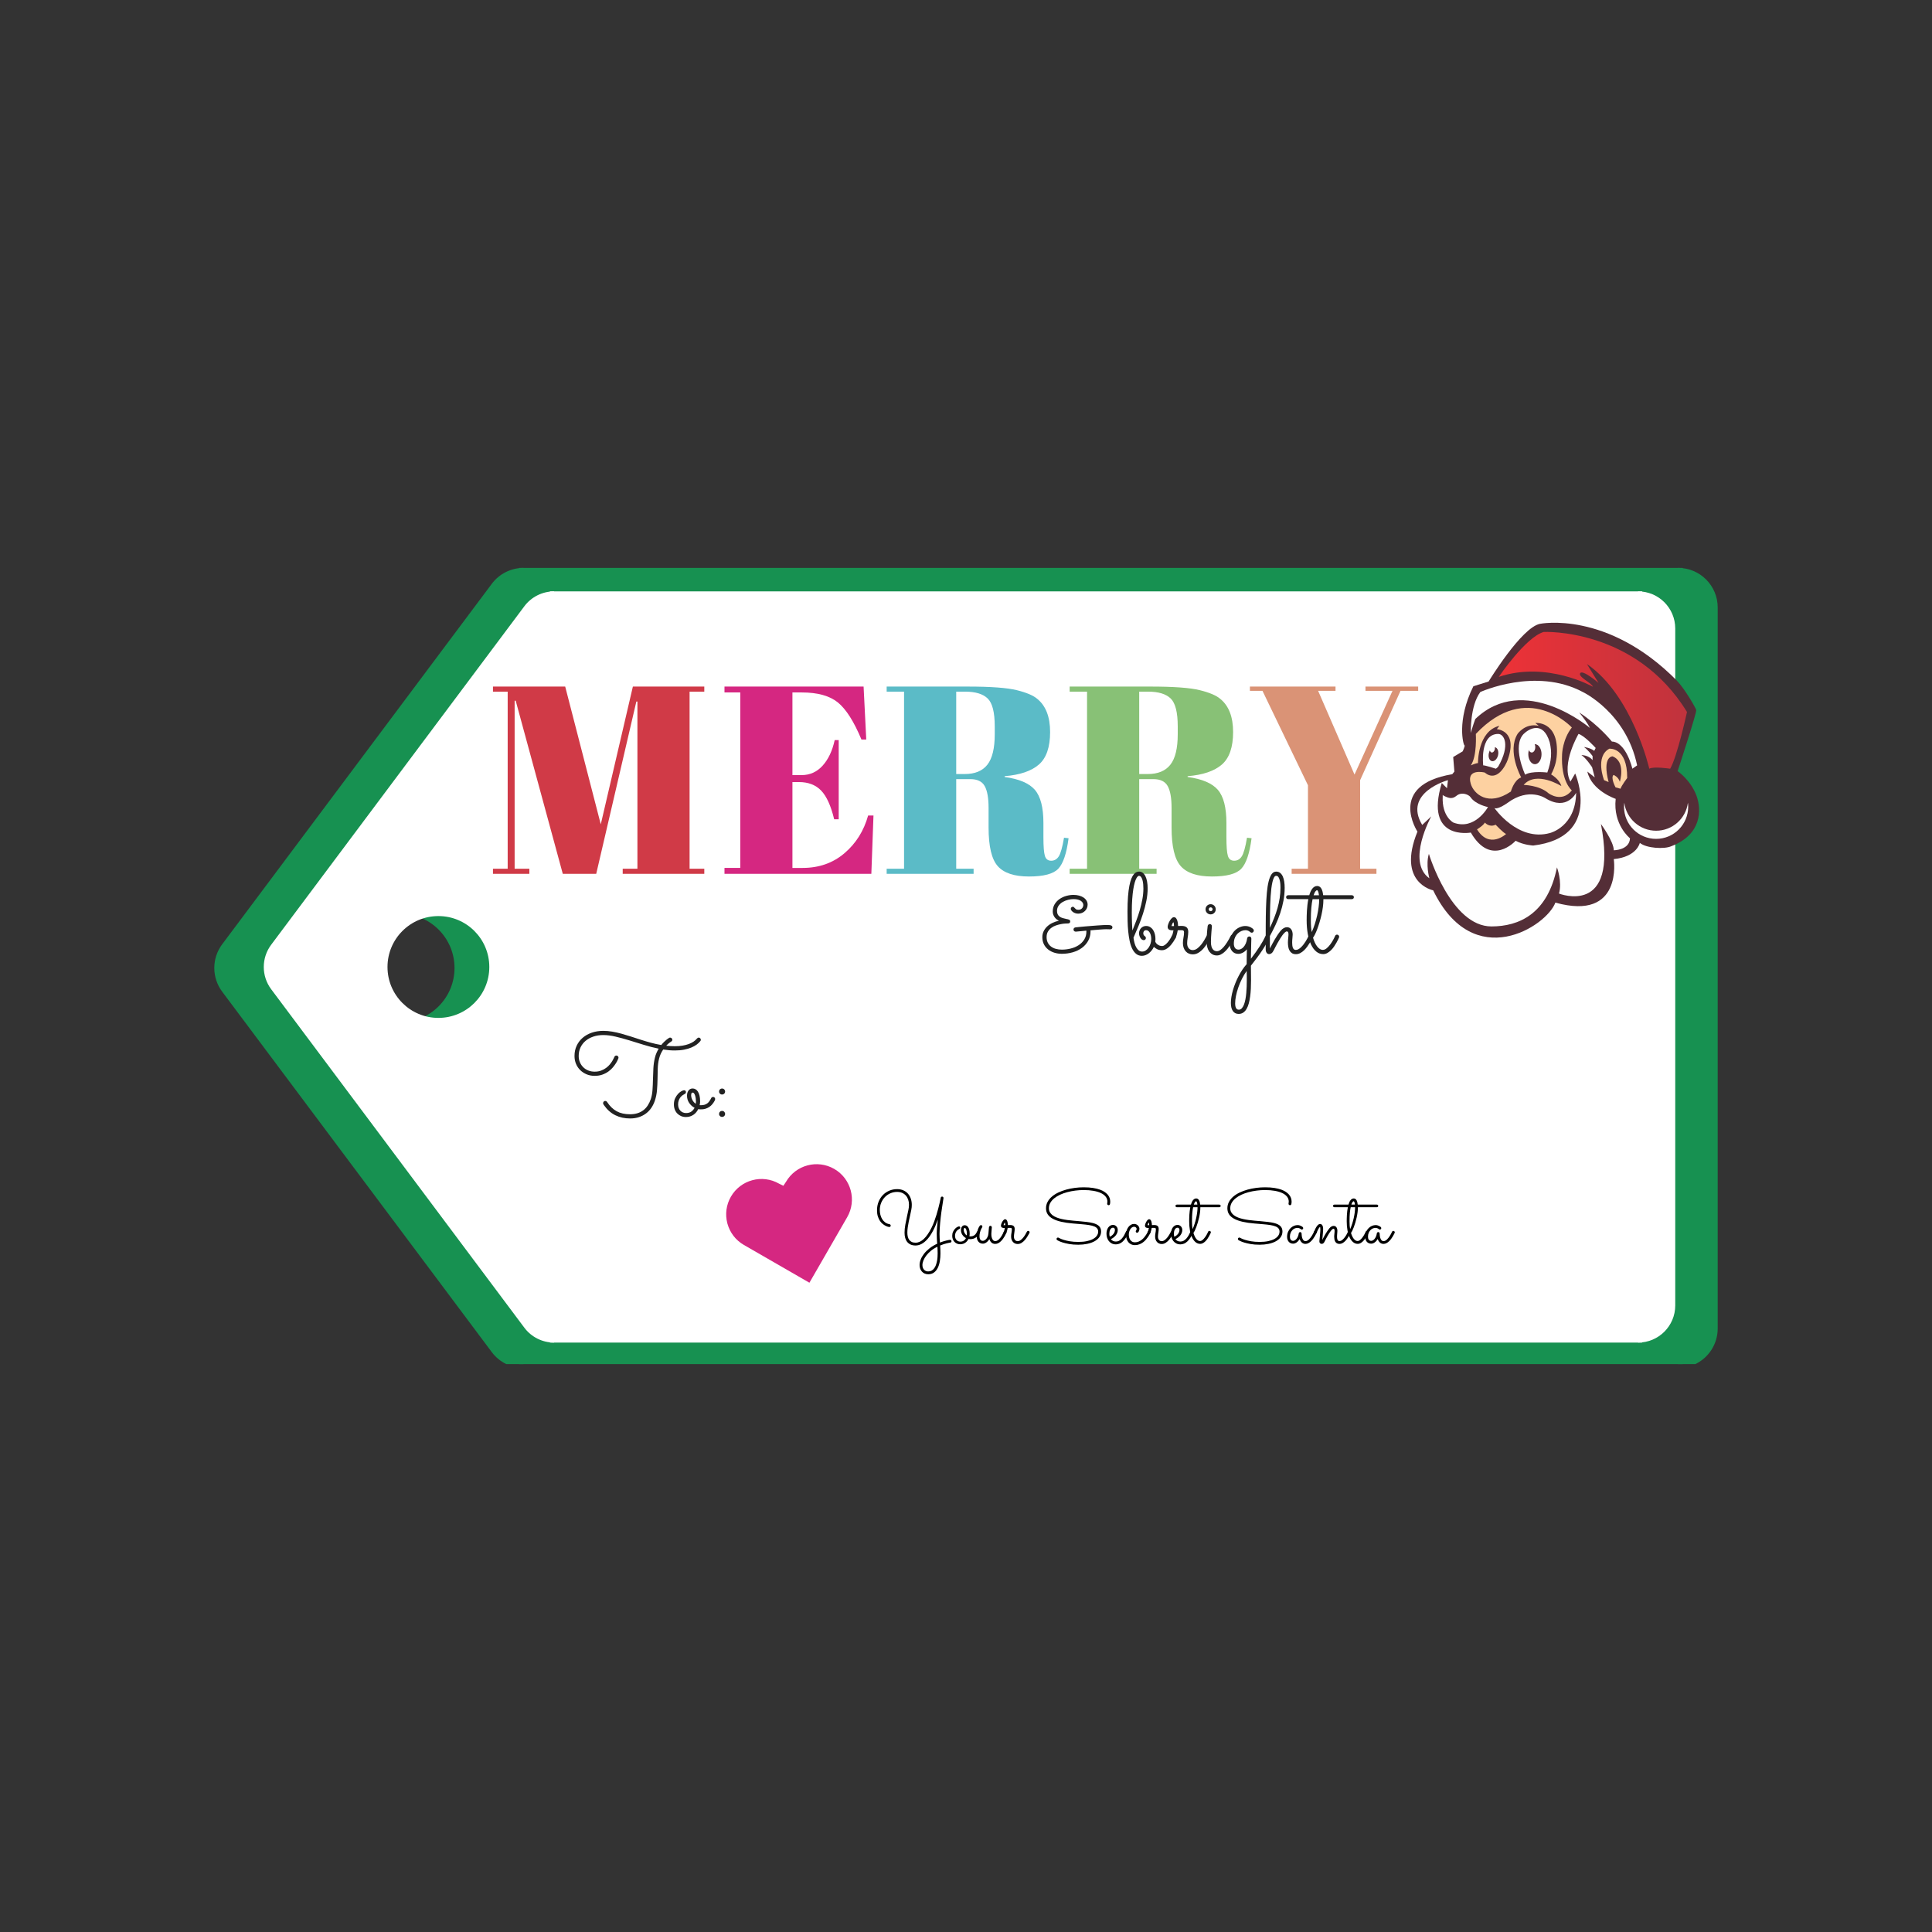 <?xml version="1.0" encoding="UTF-8"?>
<!DOCTYPE svg PUBLIC "-//W3C//DTD SVG 1.1//EN" "http://www.w3.org/Graphics/SVG/1.1/DTD/svg11.dtd">
<!-- Creator: CorelDRAW 2018 (64-Bit) -->
<svg xmlns="http://www.w3.org/2000/svg" xml:space="preserve" width="3.413in" height="3.413in" version="1.1" style="shape-rendering:geometricPrecision; text-rendering:geometricPrecision; image-rendering:optimizeQuality; fill-rule:evenodd; clip-rule:evenodd"
viewBox="0 0 3413.33 3413.33"
 xmlns:xlink="http://www.w3.org/1999/xlink">
 <rect x="0" y="0" width="3413.33" height="3413.33" fill="#333333" stroke="none"/>
 <defs>
  <style type="text/css">
   <![CDATA[
    .fil2 {fill:none}
    .fil11 {fill:#FEFEFE;fill-rule:nonzero}
    .fil12 {fill:#FDD1A1;fill-rule:nonzero}
    .fil10 {fill:#542E37;fill-rule:nonzero}
    .fil3 {fill:#179151;fill-rule:nonzero}
    .fil4 {fill:#222222;fill-rule:nonzero}
    .fil7 {fill:#5BBBC7;fill-rule:nonzero}
    .fil8 {fill:#88C176;fill-rule:nonzero}
    .fil5 {fill:#D03A47;fill-rule:nonzero}
    .fil6 {fill:#D52781;fill-rule:nonzero}
    .fil9 {fill:#DA9376;fill-rule:nonzero}
    .fil1 {fill:white;fill-rule:nonzero}
    .fil0 {fill:black;fill-rule:nonzero}
    .fil13 {fill:url(#id0)}
   ]]>
  </style>
  <linearGradient id="id0" gradientUnits="userSpaceOnUse" x1="2980.48" y1="1240.91" x2="2647.93" y2="1240.91">
   <stop offset="0" style="stop-opacity:1; stop-color:#C0333D"/>
   <stop offset="1" style="stop-opacity:1; stop-color:#ED3237"/>
  </linearGradient>
 </defs>
<symbol id="X0-9-0" viewBox="1712.03 1436.93 815.59 265.88">
 <path class="fil0" d="M2318.99 1697.15c-47.96,0 -115.7,13.27 -161.15,-0.84 -41.65,-12.85 -41.02,-91.2 -5.89,-110.79 23.35,-13.06 66.27,-3.79 92.35,-3.79 24.82,0 49.86,0 74.68,0 0,0 23.14,0 23.14,0 47.12,0 102.24,-8.22 147.89,3.16 42.91,10.74 43.76,56.66 28.82,92.89 -16.2,39.81 -138.43,19.38 -176.93,19.38 0,0 -22.93,0 -22.93,0z"/>
 <path class="fil0" d="M1891.72 1456.83c21.04,19.59 25.67,55.81 11.57,84.04 -12.62,25.7 -53.85,17.9 -77.63,18.32 -25.46,0.63 -55.96,5.9 -81.2,0.42 -35.56,-7.58 -38.71,-67.82 -24.61,-93.09 23.14,-41.49 103.3,-28.85 142.21,-23.59 12.2,1.69 22.09,6.74 29.66,13.9z"/>
</symbol>
<symbol id="X0-10-0" viewBox="1719.05 -264.13 2101.59 1970.8">
 <path class="fil1" d="M1985.26 1706.67c-4.11,-3.67 -7.26,-8.52 -8.91,-14.37 -3.56,-11.2 0,-25.44 9.67,-33.07 2.55,-4.58 6.62,-9.16 11.2,-11.7 6.61,-4.07 16.28,-4.07 22.9,0 11.7,7.12 20.35,20.35 19.85,34.09 -0.65,9.78 -5.06,18.93 -12.17,25.05l-42.54 0z"/>
 <path class="fil1" d="M2663.32 1057.75c-3.56,7.13 -11.7,11.2 -19.85,11.2 -10.18,0 -20.35,-4.07 -26.97,-11.7 -6.61,-7.13 -11.7,-17.3 -10.69,-27.48 0.51,-6.11 2.04,-12.21 6.61,-16.28 4.58,-4.07 10.18,-6.61 16.28,-6.61 1.02,0 2.54,0 3.56,0 0.51,0 0.51,0 1.02,0 12.21,-1.53 24.43,4.07 31.04,14.76 6.61,11.7 5.09,24.94 -1.02,36.13z"/>
 <path class="fil1" d="M1938.19 722.41c-4.07,5.09 -11.2,9.67 -17.81,9.16 -5.09,-0.51 -9.67,-1.02 -14.25,-3.56 -7.63,-2.04 -13.74,-7.63 -15.78,-15.78 -1.52,-6.61 -1.52,-12.72 0.51,-18.83 0.51,-2.55 1.02,-4.58 2.04,-7.13 2.54,-6.11 7.12,-12.21 13.23,-14.76 6.11,-2.54 11.2,-4.07 17.81,-2.54 5.09,1.52 11.19,5.59 13.74,10.69 2.54,4.58 3.56,9.67 3.05,14.76 0.51,2.54 1.02,5.6 2.04,8.14 1.53,7.63 0,14.25 -4.58,19.85z"/>
 <path class="fil1" d="M3499.89 1185.98c-3.56,10.18 -11.19,17.81 -20.86,20.87 -2.04,1.02 -4.58,1.52 -6.61,2.04 -5.09,3.05 -11.2,4.07 -16.79,2.04 -11.7,-4.07 -20.35,-12.21 -24.43,-24.43 -3.06,-9.67 -2.04,-21.37 3.56,-30.53 12.21,-20.36 42.24,-21.88 58.01,-4.58 8.14,9.67 11.7,22.9 7.12,34.6z"/>
 <path class="fil1" d="M3498.36 499.02c-0.51,7.12 -3.06,12.72 -9.16,17.3 -5.6,4.58 -12.72,6.11 -19.85,4.07 -5.59,-1.52 -11.19,-4.58 -15.26,-8.65 -4.58,-2.54 -8.65,-6.11 -11.7,-11.2 -5.6,-9.67 -5.09,-20.86 0.51,-30.02 0,-0.51 0,-1.02 0,-1.53 2.55,-12.21 16.8,-18.83 27.99,-15.78 19.85,5.6 32.57,26.46 27.48,45.8z"/>
 <path class="fil1" d="M2603.78 179.45c-0.51,3.06 -1.02,5.6 -3.06,8.65 -5.59,9.67 -21.37,15.77 -31.55,8.14 -5.09,-4.07 -10.18,-8.65 -14.25,-13.74 -13.74,-9.16 -21.37,-26.46 -20.35,-44.27 0.51,-10.18 6.61,-19.33 16.79,-21.88 9.67,-2.54 20.35,-1.52 29.52,2.04 14.25,-0.51 27.98,6.61 32.57,22.9 5.09,15.26 0.51,29.51 -9.67,38.16z"/>
 <path class="fil1" d="M1955.49 -147.74c-22.39,-6.11 -33.07,-33.07 -21.37,-52.92 4.07,-7.12 10.69,-11.7 17.81,-13.74 9.67,-6.11 23.91,-5.6 33.58,0 10.69,6.11 17.3,18.83 16.79,31.04 0,23.41 -23.41,42.23 -46.81,35.62z"/>
 <path class="fil1" d="M3286.67 -226.62c-6.61,3.56 -14.25,6.11 -21.88,6.61 -5.09,3.56 -11.2,5.09 -17.81,3.06 -2.04,-0.51 -3.56,-1.53 -5.09,-2.54 -7.12,1.02 -14.76,-1.02 -19.85,-6.11 -10.62,-10.91 -12.19,-25.8 -7.21,-38.53l77.15 0c2.33,3.72 4.31,7.63 5.89,11.56 3.05,9.16 -3.06,21.37 -11.2,25.95z"/>
 <path class="fil1" d="M2546.79 1628.69c-0.51,1.53 -1.53,3.56 -3.06,4.58 -4.58,4.58 -13.23,5.59 -17.81,0 -7.63,-9.16 -9.67,-21.88 -3.05,-32.06 3.56,-5.6 11.7,-8.65 17.3,-4.58 5.09,3.56 10.18,8.14 11.7,14.76 1.53,6.61 0,13.23 -5.09,17.3z"/>
 <path class="fil1" d="M2238.93 1221.09c-0.51,0 -0.51,0 -1.02,0 -2.04,2.54 -5.6,4.07 -8.65,3.56 -6.11,-0.51 -11.7,-4.58 -12.72,-10.69 0,0 -0.51,0 -0.51,-0.51 -4.07,-5.09 -5.6,-13.23 0,-17.81 0,0 0.51,-0.51 1.02,-0.51 0.51,-3.06 2.04,-6.11 4.58,-8.14 0.51,-0.51 1.02,-1.02 1.02,-1.53 3.06,-3.05 8.14,-4.58 12.21,-3.05 1.53,0.51 3.06,1.02 4.58,2.04 6.11,1.52 11.7,5.09 13.23,11.7 3.05,9.67 -3.06,23.41 -13.74,24.94z"/>
 <path class="fil1" d="M2245.04 374.35c-11.19,16.8 -38.17,13.23 -43.76,-6.11 -2.54,-9.16 0,-19.84 7.63,-25.95 7.13,-5.6 17.81,-6.11 25.44,-1.53 1.53,1.02 3.05,2.04 4.07,3.56 9.67,6.61 13.74,19.33 6.61,30.02z"/>
 <path class="fil1" d="M2500.47 -264.13c-0.33,6.81 -5.8,12.07 -12.7,12.07 -10.2,0 -20.57,-4.58 -26.78,-12.07l39.48 0z"/>
 <path class="fil1" d="M3006.8 604.35c-5.59,10.18 -18.32,14.76 -29,9.16 -1.53,-1.02 -3.05,-2.04 -4.58,-3.56 -16.28,-8.65 -11.2,-34.6 6.11,-38.67 6.61,-1.52 13.74,0.51 18.83,5.09 1.02,0.51 2.04,1.02 2.54,1.53 8.65,6.11 11.2,17.3 6.11,26.46z"/>
 <path class="fil1" d="M3639.31 36.46c0,11.19 -8.14,21.37 -19.33,22.9 -5.09,0.51 -9.67,-0.51 -13.74,-2.54 -2.04,1.02 -5.09,1.53 -8.14,0.51 -10.18,-2.54 -15.78,-12.72 -14.25,-22.39 1.53,-10.18 10.69,-17.3 20.35,-19.33 6.11,-1.02 12.21,-0.51 17.81,1.52 9.16,1.02 17.3,8.14 17.3,19.34z"/>
 <path class="fil1" d="M3163.02 93.46c2.04,4.58 2.04,10.18 -1.02,15.78 -2.04,4.07 -5.6,7.12 -9.67,8.65 -0.51,0.51 -1.02,1.53 -1.53,2.04 -5.09,4.58 -12.72,4.58 -17.81,0 -2.04,-2.04 -4.07,-4.07 -5.09,-6.61 -2.04,-2.04 -3.56,-4.58 -4.58,-7.63 -0.51,-2.54 -0.51,-5.6 0.51,-8.14 0,-3.56 1.02,-6.61 3.06,-9.67 2.54,-3.56 6.11,-5.6 10.18,-6.61 5.09,-1.53 10.69,-0.51 15.26,2.04 5.09,1.02 9.16,4.58 10.69,10.18z"/>
 <path class="fil1" d="M3714.63 918.32c-1.02,5.6 -7.12,9.16 -12.21,9.16 -2.54,0 -4.58,0.51 -7.12,0.51 -7.13,0.51 -12.21,-6.11 -12.72,-12.72 0,-0.51 0,-1.02 0,-1.53 -2.54,-3.05 -4.07,-7.12 -4.58,-11.7 -2.54,-4.07 -3.56,-9.16 -2.54,-14.25 3.05,-12.21 16.79,-16.79 27.48,-11.19 7.63,4.07 10.69,11.7 11.2,19.85 2.54,7.12 2.04,14.76 0.51,21.88z"/>
 <path class="fil1" d="M3044.46 1335.08c-1.53,7.63 -9.67,14.76 -18.83,9.67 -4.58,-2.55 -8.65,-5.6 -12.21,-10.18 -8.65,-9.16 -10.18,-24.43 -0.51,-33.59 1.53,-1.53 3.56,-2.54 5.6,-3.06 13.74,-8.65 33.07,2.55 33.07,19.85 0,6.62 -2.54,12.72 -7.12,17.3z"/>
 <path class="fil1" d="M1889.85 1239.92c-6.11,6.11 -15.26,9.67 -23.92,7.63 -11.7,-2.55 -20.35,-14.76 -14.25,-25.95 2.04,-3.06 4.58,-5.6 7.63,-7.13 0,-0.51 0,-1.52 0.51,-2.04 2.04,-8.14 8.65,-15.26 17.81,-15.26 10.18,0 18.83,8.65 20.35,18.32 1.53,9.16 -1.53,17.81 -8.14,24.43z"/>
 <path class="fil1" d="M2618.03 610.46c-0.51,0.51 -1.53,0.51 -2.04,0.51 -3.56,1.02 -6.61,0 -9.67,-1.53 -9.67,-4.07 -13.74,-16.79 -9.67,-25.95 4.07,-9.16 15.27,-15.26 25.44,-11.7 5.09,2.04 9.16,6.11 9.16,12.21 0,4.58 0,8.65 0,13.23 0,8.14 -6.11,13.23 -13.23,13.23z"/>
 <path class="fil1" d="M2362.07 798.23c-2.04,6.62 -9.16,11.2 -15.78,8.65 -1.53,-0.51 -3.06,-1.53 -4.58,-2.55 -3.06,-1.52 -5.09,-4.07 -6.11,-7.63l-2.55 -8.65c-1.52,-5.09 0.51,-10.18 4.58,-13.23 4.07,-3.06 9.67,-3.56 14.25,-1.02 8.65,4.07 13.23,15.27 10.18,24.43z"/>
 <path class="fil1" d="M1827.26 169.79c-1.53,3.56 -4.58,6.11 -7.63,7.12 -4.58,2.04 -11.19,1.02 -14.25,-2.54 -0.51,-0.51 -0.51,-1.02 -1.02,-1.02 -4.07,-3.56 -6.11,-8.65 -6.61,-14.25 0,0 0,-0.51 0,-0.51 0,-1.53 0,-3.05 0,-4.07 -1.02,-6.61 1.52,-13.74 7.63,-17.3 8.14,-5.09 17.3,-2.55 22.9,5.09 5.59,8.65 4.58,19.85 -1.02,27.48z"/>
 <path class="fil1" d="M3233.24 901.53c-0.51,6.61 -5.6,13.23 -12.72,12.72 -2.04,0 -4.07,-0.51 -6.11,-1.52 -5.6,0.51 -11.2,-1.53 -14.76,-5.6 -6.11,-7.13 -6.61,-16.79 0,-23.92 1.02,-1.02 2.55,-2.04 4.07,-2.54 2.55,-2.04 5.6,-3.06 8.14,-3.06 5.6,0 10.69,3.56 12.21,9.16 0.51,1.02 0.51,2.04 1.02,3.05 5.09,2.04 8.65,6.11 8.14,11.7z"/>
 <path class="fil1" d="M3612.85 1503c-3.56,5.59 -11.19,8.14 -17.3,4.58 -10.69,-6.61 -13.74,-23.41 -3.56,-32.06 5.09,-4.07 13.23,-5.6 17.81,0 3.56,3.56 4.58,9.67 2.54,14.25 2.54,4.07 3.05,9.16 0.51,13.23z"/>
 <path class="fil1" d="M2244.02 1467.89c-4.07,3.56 -9.67,6.11 -14.76,5.6 -6.61,0 -13.23,-5.6 -12.72,-12.72 0.51,-5.6 4.07,-11.2 10.18,-12.72 0.51,-1.52 1.53,-3.05 2.54,-4.07 2.04,-2.04 5.6,-4.07 9.16,-3.56 6.11,0.51 13.74,5.59 12.72,12.72 -1.02,6.11 -2.54,11.19 -7.12,14.76z"/>
 <path class="fil1" d="M3067.86 1628.69c-1.02,3.06 -2.03,5.6 -3.05,8.65 -2.04,6.11 -8.65,11.19 -15.78,8.65 -6.11,-2.04 -11.19,-8.65 -8.65,-15.78 1.02,-3.05 2.04,-5.6 3.05,-8.65 2.04,-6.11 8.65,-11.2 15.78,-8.65 6.11,2.04 10.69,9.16 8.65,15.77z"/>
 <path class="fil1" d="M2720.31 1326.43c-0.51,2.54 -1.53,5.09 -3.56,7.12 -5.09,4.58 -12.72,6.11 -18.32,2.54 -6.61,-3.56 -9.67,-11.7 -6.61,-18.83 2.54,-5.6 8.14,-9.67 14.25,-9.16 6.61,0 13.23,4.58 14.76,11.2 0.51,2.54 0.51,5.09 -0.51,7.13z"/>
 <path class="fil1" d="M1838.46 1509.62c-1.02,3.05 -3.06,6.11 -5.6,7.63 -1.53,1.02 -3.56,1.52 -5.6,1.52 -1.02,1.02 -2.54,1.53 -4.58,2.04 -6.61,1.53 -14.25,-2.04 -15.78,-8.65 -1.53,-8.65 2.54,-16.79 11.2,-19.33 7.12,-2.04 15.77,0.51 18.83,7.12 1.53,3.06 2.54,6.11 1.53,9.67z"/>
 <path class="fil1" d="M3819.96 1227.71c-2.04,6.11 -9.16,11.19 -15.78,8.65 -3.05,-1.02 -5.59,-2.04 -8.65,-3.05 -6.11,-2.04 -11.19,-8.65 -8.65,-15.78 2.04,-6.11 9.16,-11.2 15.78,-8.65 3.05,1.02 5.59,2.04 8.65,3.05 6.11,2.04 11.19,8.65 8.65,15.78z"/>
 <path class="fil1" d="M3776.71 559.57c0.51,3.56 -0.51,7.63 -3.56,10.18 -5.09,4.58 -12.72,5.09 -17.81,0l-3.05 -3.06c-0.51,-0.51 -1.02,-1.02 -1.53,-1.53 -1.53,-2.04 -2.54,-4.58 -2.54,-7.63 0,-0.51 0,-0.51 0,-1.02 0,-3.05 1.52,-6.11 3.56,-8.14 0.51,-0.51 1.02,-0.51 1.52,-1.02 2.04,-1.53 4.58,-2.55 7.63,-2.55l3.06 0c6.61,0 13.23,5.6 12.72,12.72 0.51,1.02 0.51,1.52 0,2.04z"/>
 <path class="fil1" d="M2912.15 -84.65c-0.51,-0.51 -1.02,-1.02 -2.04,-2.04 -11.7,-11.7 6.61,-29.51 17.81,-17.81 0.51,0.51 1.02,1.02 2.04,2.04 11.7,11.7 -6.11,29.52 -17.81,17.81z"/>
 <path class="fil1" d="M2906.56 361.63c-10.69,0 -21.88,-7.63 -23.41,-18.32 0,-1.53 0,-3.05 0,-4.58 -0.51,-1.53 0,-3.56 0,-5.09 2.55,-10.69 13.23,-17.81 23.92,-17.81 12.21,0.51 21.37,10.69 21.37,22.9 -0.51,12.21 -10.18,22.39 -21.88,22.9z"/>
 <path class="fil1" d="M2264.37 34.94c-5.09,4.58 -12.72,5.09 -17.81,0l-3.06 -3.05c-1.02,-1.02 -2.04,-2.04 -3.05,-3.06 -4.58,-4.58 -5.09,-13.23 0,-17.81 5.09,-4.58 12.72,-5.09 17.81,0 1.02,1.02 2.04,2.04 3.05,3.06 1.02,1.02 2.04,2.04 3.06,3.05 4.58,4.07 5.09,12.72 0,17.81z"/>
 <path class="fil1" d="M1747.37 466.45c0.51,2.04 1.02,4.58 0,6.61 -2.04,6.11 -9.16,11.7 -15.78,8.65 -5.6,-2.04 -9.67,-5.59 -11.7,-11.19 -1.02,-3.56 -1.02,-7.63 -0.51,-11.2 2.04,-8.14 9.16,-14.76 17.81,-14.25 6.61,0.51 13.23,5.6 12.72,12.72 0.51,3.06 -0.51,6.11 -2.54,8.65z"/>
 <path class="fil1" d="M2030.3 989.56c-7.63,-0.51 -12.21,-5.6 -12.72,-12.72l-1.02 -9.16c-0.51,-6.62 6.11,-13.23 12.72,-12.72 7.63,0.51 12.21,5.6 12.72,12.72l1.02 9.16c0.51,6.62 -6.11,12.72 -12.72,12.72z"/>
 <path class="fil1" d="M2895.36 942.24c-7.13,1.53 -13.23,-2.04 -15.78,-8.65 -1.02,-3.06 -2.04,-5.6 -3.06,-8.65 -2.04,-6.11 2.54,-14.25 8.65,-15.78 7.13,-1.53 13.23,2.04 15.78,8.65 1.02,3.06 2.04,5.6 3.06,8.65 2.04,6.62 -2.04,14.25 -8.65,15.78z"/>
 <path class="fil1" d="M3315.68 388.09c-5.09,12.72 -18.83,19.34 -31.55,16.28 -2.54,-0.51 -4.07,-1.53 -5.6,-3.05 -2.04,-0.51 -3.56,-1.53 -5.59,-3.56 -8.14,-8.65 -9.67,-22.39 -3.56,-32.57 7.12,-11.7 21.88,-15.27 33.58,-8.65 12.21,5.59 17.81,19.33 12.72,31.55z"/>
 <path class="fil1" d="M3485.13 736.15c0,0 -0.51,0 -0.51,0 -5.09,1.02 -10.69,-1.53 -13.23,-6.11 -1.52,-3.06 -2.04,-6.62 -1.02,-9.67 -1.53,-3.56 -1.02,-8.14 1.02,-11.2 4.07,-6.11 10.69,-7.63 17.3,-4.58 5.6,2.54 8.65,9.16 8.65,14.76 0,0.51 0,1.02 0,1.53 1.02,7.13 -3.05,15.27 -12.21,15.27z"/>
 <path class="fil1" d="M3351.81 1430.24c-6.11,2.04 -14.25,-2.55 -15.77,-8.65 -0.51,-3.56 -0.51,-6.61 1.02,-9.16 -1.53,-2.54 -2.04,-6.11 -1.02,-9.16 2.04,-6.11 9.16,-11.19 15.77,-8.65 8.14,3.06 12.72,9.16 12.72,17.81 0.51,8.65 -5.09,15.26 -12.72,17.81z"/>
 <path class="fil1" d="M1758.06 1029.25c-1.02,3.06 -2.04,5.6 -3.05,8.65 -2.04,6.11 -8.65,11.2 -15.78,8.65 -6.11,-2.04 -11.2,-8.65 -8.65,-15.78 1.02,-3.06 2.04,-5.6 3.05,-8.65 2.04,-6.11 8.65,-11.2 15.78,-8.65 6.11,2.04 10.69,9.16 8.65,15.78z"/>
 <path class="fil1" d="M3808.26 237.46c-5.59,3.05 -14.25,2.04 -17.3,-4.58 -1.53,-1.53 -3.06,-3.56 -4.07,-6.11 -1.02,-3.06 -2.04,-5.6 -3.06,-8.65 -2.04,-6.11 2.55,-14.25 8.65,-15.77 7.12,-1.53 13.23,2.04 15.77,8.65 0,0.51 0.51,1.02 0.51,2.04 0,0.51 0.51,0.51 0.51,1.02 1.02,2.04 2.04,4.07 3.05,5.6 3.56,6.11 2.55,14.25 -4.07,17.81z"/>
 <path class="fil1" d="M3676.97 -194.05c-7.13,-0.51 -12.72,-5.59 -12.72,-12.72l0 -3.05c0,-6.62 5.6,-13.23 12.72,-12.72 7.12,0.51 12.72,5.6 12.72,12.72l0 3.05c0,6.61 -5.6,12.72 -12.72,12.72z"/>
</symbol>
 <g id="Layer_x0020_1">
  <rect class="fil2" x="21.11" y="1.37" width="3413.33" height="3413.33"/>
  <g id="_1548375330320">
   <polygon class="fil3" points="917.19,1003.33 2972.79,1003.33 2972.79,2410 917.19,2410 "/>
   <path class="fil3" d="M2964.82 1003.33l0 1406.67 30.44 0c23.37,-11.31 39.46,-35.25 39.46,-62.95l0 -1273.81c0,-38.61 -31.29,-69.91 -69.91,-69.91z"/>
   <path class="fil3" d="M868.93 1031.36l-476.39 636.91c-18.58,24.82 -18.58,58.91 0,83.75l476.39 636.91c6.8,9.09 15.61,16.26 25.57,21.07l30.4 0 0 -1406.67c-22.04,0 -42.78,10.39 -55.98,28.03zm-161.71 774.58c-52.91,0 -95.8,-42.88 -95.8,-95.79 0,-52.91 42.88,-95.8 95.8,-95.8 52.91,0 95.79,42.88 95.79,95.8 0,52.91 -42.88,95.79 -95.79,95.79z"/>
   <polygon class="fil1" points="971.59,1044.81 2901.21,1044.81 2901.21,2371.99 971.59,2371.99 "/>
   <path class="fil1" d="M2894.08 1044.81l0 1327.18c36.28,0 65.63,-29.38 65.63,-65.63l0 -1195.92c0,-36.25 -29.37,-65.63 -65.63,-65.63z"/>
   <path class="fil1" d="M926.36 1071.13l-447.26 597.97c-17.44,23.3 -17.44,55.3 0,78.62l447.26 597.96c12.39,16.56 31.87,26.31 52.56,26.31l0 -1327.18c-20.69,0 -40.17,9.76 -52.56,26.31zm-151.83 727.21c-49.67,0 -89.93,-40.26 -89.93,-89.93 0,-49.68 40.26,-89.94 89.93,-89.94 49.68,0 89.94,40.26 89.94,89.94 0,49.67 -40.26,89.93 -89.94,89.93z"/>
   <path class="fil4" d="M1183.96 1833.16c0.92,0 1.8,0.35 2.62,1.04 0.82,0.69 1.23,1.59 1.23,2.72 0,1.39 -0.63,2.44 -1.88,3.17 -0.07,0.06 -0.97,0.69 -2.72,1.87 -1.75,1.19 -3.81,3.04 -6.18,5.54 4.94,0.59 9.99,0.89 15.13,0.89 5.01,0 9.57,-0.34 13.7,-1.04 4.12,-0.69 7.81,-1.65 11.07,-2.87 3.26,-1.22 6.1,-2.65 8.51,-4.3 2.41,-1.65 4.4,-3.46 5.98,-5.44 0.4,-0.46 0.86,-0.84 1.39,-1.14 0.52,-0.29 1.09,-0.44 1.68,-0.44 1.05,0 1.93,0.39 2.62,1.19 0.69,0.8 1.04,1.65 1.04,2.57 0,0.92 -0.23,1.65 -0.69,2.17 -1.58,2.11 -3.69,4.17 -6.33,6.18 -2.64,2.01 -5.83,3.81 -9.59,5.39 -3.76,1.58 -8.07,2.85 -12.95,3.81 -4.88,0.95 -10.32,1.43 -16.31,1.43 -3.43,0 -6.85,-0.15 -10.29,-0.44 -3.43,-0.3 -6.85,-0.71 -10.28,-1.24 -1.52,2.18 -2.92,4.61 -4.2,7.31 -1.28,2.7 -2.32,5.67 -3.12,8.9 -1.38,5.54 -2.16,11.41 -2.32,17.6 -0.17,6.2 -0.3,12.51 -0.4,18.94 -0.1,6.43 -0.41,12.82 -0.94,19.18 -0.53,6.36 -1.78,12.51 -3.76,18.44 -1.52,4.48 -3.54,8.64 -6.08,12.46 -2.54,3.82 -5.63,7.13 -9.29,9.93 -3.66,2.8 -7.85,5.01 -12.56,6.63 -4.71,1.61 -10,2.42 -15.87,2.42 -9.63,0 -18.33,-1.91 -26.1,-5.74 -7.78,-3.82 -14.54,-9.85 -20.28,-18.09 -0.2,-0.33 -0.46,-0.79 -0.79,-1.39 -0.33,-0.59 -0.5,-1.19 -0.5,-1.78 0,-0.92 0.33,-1.81 0.99,-2.67 0.66,-0.85 1.58,-1.28 2.77,-1.28 0.72,0 1.39,0.19 1.98,0.54 0.59,0.36 1.06,0.81 1.38,1.34 4.81,7.38 10.45,12.84 16.91,16.36 6.46,3.53 14.31,5.29 23.54,5.29 4.88,0 9.26,-0.61 13.15,-1.83 3.89,-1.22 7.33,-2.97 10.33,-5.24 3,-2.28 5.59,-5.06 7.76,-8.36 2.17,-3.3 3.99,-7.06 5.44,-11.27 1.58,-4.61 2.59,-9.94 3.02,-15.97 0.43,-6.03 0.71,-12.33 0.84,-18.89 0.13,-6.56 0.38,-13.13 0.74,-19.73 0.36,-6.59 1.27,-12.82 2.72,-18.69 0.72,-3.1 1.68,-5.97 2.87,-8.6 1.19,-2.64 2.44,-5.07 3.76,-7.32 -8.83,-1.78 -17.62,-4.04 -26.35,-6.78 -8.73,-2.73 -17.27,-5.37 -25.61,-7.91 -8.34,-2.54 -16.38,-4.73 -24.13,-6.57 -7.75,-1.85 -15.05,-2.77 -21.91,-2.77 -6.26,0 -12.05,0.89 -17.35,2.67 -5.31,1.78 -9.89,4.28 -13.74,7.51 -3.86,3.23 -6.86,7.12 -9,11.67 -2.14,4.55 -3.21,9.59 -3.21,15.13 0,4.02 0.71,7.71 2.13,11.07 1.42,3.36 3.38,6.28 5.89,8.75 2.5,2.47 5.47,4.4 8.9,5.79 3.43,1.39 7.19,2.07 11.27,2.07 4.29,0 8.11,-0.64 11.47,-1.93 3.36,-1.28 6.33,-2.88 8.9,-4.8 2.57,-1.91 4.76,-3.99 6.57,-6.23 1.81,-2.24 3.3,-4.33 4.45,-6.28 1.15,-1.94 2.01,-3.56 2.57,-4.85 0.56,-1.28 0.84,-1.93 0.84,-1.93 0.26,-0.73 0.72,-1.32 1.38,-1.78 0.66,-0.46 1.38,-0.69 2.18,-0.69 1.12,0 2.03,0.38 2.72,1.14 0.69,0.76 1.04,1.63 1.04,2.62 0,0.2 -0.02,0.38 -0.05,0.54 -0.04,0.17 -0.08,0.35 -0.15,0.54 -0.06,0.13 -0.43,1.01 -1.08,2.62 -0.66,1.61 -1.68,3.56 -3.07,5.83 -1.39,2.27 -3.17,4.73 -5.34,7.37 -2.18,2.64 -4.81,5.09 -7.91,7.37 -3.1,2.28 -6.67,4.15 -10.73,5.63 -4.06,1.49 -8.69,2.23 -13.89,2.23 -5.01,0 -9.67,-0.89 -13.99,-2.67 -4.32,-1.78 -8.07,-4.22 -11.27,-7.31 -3.2,-3.1 -5.7,-6.79 -7.52,-11.07 -1.81,-4.28 -2.72,-8.96 -2.72,-14.04 0,-6.72 1.28,-12.81 3.86,-18.24 2.57,-5.44 6.13,-10.11 10.68,-13.99 4.55,-3.89 9.92,-6.89 16.12,-9 6.2,-2.11 12.93,-3.17 20.17,-3.17 5.28,0 10.58,0.46 15.92,1.38 5.34,0.93 10.76,2.14 16.27,3.66 5.5,1.52 11.09,3.2 16.76,5.04 5.67,1.84 11.42,3.71 17.26,5.59 5.83,1.88 11.76,3.64 17.8,5.29 6.03,1.65 12.18,3 18.44,4.06 1.65,-2.05 3.28,-3.86 4.89,-5.44 1.61,-1.58 3.07,-2.89 4.35,-3.91 1.28,-1.02 2.35,-1.81 3.21,-2.37 0.85,-0.56 1.35,-0.87 1.48,-0.94 0.66,-0.33 1.25,-0.49 1.78,-0.49z"/>
   <g>
    <polygon class="fil5" points="1118.12,1212.98 1244.31,1212.98 1244.31,1221.96 1218.31,1221.96 1218.31,1534.83 1244.31,1534.83 1244.31,1543.81 1100.16,1543.81 1100.16,1534.83 1126.15,1534.83 1126.15,1239.44 1124.26,1239.44 1053.37,1543.81 994.29,1543.81 911.11,1238.02 909.22,1238.02 909.22,1534.83 935.22,1534.83 935.22,1543.81 870.94,1543.81 870.94,1534.83 896.93,1534.83 896.93,1221.96 870.94,1221.96 870.94,1212.98 998.55,1212.98 1061.41,1456.37 "/>
    <path class="fil6" d="M1279.98 1212.98l245.76 0 4.72 93.58 -8.51 0c-13.23,-31.82 -27.1,-53.64 -41.59,-65.46 -14.49,-11.82 -35.76,-17.72 -63.8,-17.72l-16.54 0 0 146.04 16.07 0c14.81,0 27.26,-5.59 37.34,-16.78 10.08,-11.19 17.17,-26.23 21.27,-45.14l7.09 0 0 139.9 -8.03 0c-5.67,-23.63 -13.31,-40.49 -22.92,-50.57 -9.61,-10.09 -22.77,-15.13 -39.46,-15.13l-11.35 0 0 151.71 17.96 0c28.99,0 53.65,-8.67 73.97,-26 20.32,-17.33 34.26,-39.54 41.82,-66.64l9.45 0 -3.78 103.03 -259.46 0 0 -10.4 27.88 0 0 -310.04 -27.88 0 0 -10.4z"/>
    <path class="fil7" d="M1714.43 1376.5l-25.05 0 0 158.33 30.72 0 0 8.98 -153.6 0 0 -8.98 30.72 0 0 -312.87 -30.72 0 0 -8.98 142.73 0c40.96,0 70.03,2.13 87.2,6.38 17.17,4.25 29.22,9.37 36.15,15.36 15.13,12.29 22.69,31.82 22.69,58.6 0,26.78 -6.62,45.93 -19.85,57.43 -13.24,11.5 -33.4,18.35 -60.5,20.56l0 1.42c25.52,3.46 43.33,11.03 53.41,22.69 10.08,11.66 15.12,31.2 15.12,58.61l0 25.05c0,16.38 0.87,27.41 2.6,33.08 1.74,5.67 5.44,8.51 11.11,8.51 5.67,0 10.17,-2.6 13.47,-7.8 3.31,-5.2 6.38,-16.15 9.21,-32.85l8.04 0.94c-3.47,26.78 -9.53,44.74 -18.2,53.88 -8.67,9.14 -25.92,13.7 -51.75,13.7 -25.84,0 -44.19,-6.06 -55.06,-18.2 -10.87,-12.13 -16.31,-34.89 -16.31,-68.29l0 -34.5c0,-17.65 -2.28,-30.56 -6.85,-38.76 -4.57,-8.19 -13,-12.29 -25.29,-12.29zm-25.05 -154.55l0 145.57 15.13 0c17.96,0 31.27,-5.52 39.94,-16.54 8.67,-11.03 13,-28.99 13,-53.88l0 -13.71c0,-24.89 -4.17,-41.35 -12.52,-49.39 -8.35,-8.04 -21.67,-12.05 -39.94,-12.05l-15.6 0z"/>
    <path class="fil8" d="M2037.73 1376.5l-25.05 0 0 158.33 30.72 0 0 8.98 -153.6 0 0 -8.98 30.72 0 0 -312.87 -30.72 0 0 -8.98 142.73 0c40.96,0 70.03,2.13 87.2,6.38 17.17,4.25 29.22,9.37 36.15,15.36 15.13,12.29 22.69,31.82 22.69,58.6 0,26.78 -6.62,45.93 -19.85,57.43 -13.24,11.5 -33.4,18.35 -60.5,20.56l0 1.42c25.52,3.46 43.33,11.03 53.41,22.69 10.08,11.66 15.12,31.2 15.12,58.61l0 25.05c0,16.38 0.87,27.41 2.6,33.08 1.74,5.67 5.44,8.51 11.11,8.51 5.67,0 10.16,-2.6 13.47,-7.8 3.31,-5.2 6.38,-16.15 9.21,-32.85l8.04 0.94c-3.47,26.78 -9.53,44.74 -18.2,53.88 -8.67,9.14 -25.92,13.7 -51.75,13.7 -25.84,0 -44.19,-6.06 -55.06,-18.2 -10.87,-12.13 -16.31,-34.89 -16.31,-68.29l0 -34.5c0,-17.65 -2.28,-30.56 -6.85,-38.76 -4.57,-8.19 -13,-12.29 -25.29,-12.29zm-25.05 -154.55l0 145.57 15.13 0c17.96,0 31.27,-5.52 39.94,-16.54 8.67,-11.03 13,-28.99 13,-53.88l0 -13.71c0,-24.89 -4.18,-41.35 -12.53,-49.39 -8.35,-8.04 -21.66,-12.05 -39.93,-12.05l-15.6 0z"/>
    <polygon class="fil9" points="2393.06,1368.47 2460.17,1220.54 2412.43,1220.54 2412.43,1212.98 2505.54,1212.98 2505.54,1220.54 2474.35,1220.54 2402.98,1378.39 2402.98,1534.83 2431.81,1534.83 2431.81,1543.81 2281.99,1543.81 2281.99,1534.83 2310.82,1534.83 2310.82,1387.37 2230.47,1220.54 2208.26,1220.54 2208.26,1212.98 2359.5,1212.98 2359.5,1220.54 2328.78,1220.54 "/>
    <path class="fil4" d="M1965.35 1638.42c0,0.93 -0.33,1.73 -0.99,2.43 -0.66,0.69 -1.61,1.04 -2.87,1.04 -0.93,0 -1.9,-0.03 -2.92,-0.1 -1.02,-0.06 -2.49,-0.1 -4.4,-0.1 -0.99,0 -2.46,0.05 -4.4,0.15 -1.94,0.1 -4.15,0.25 -6.62,0.44 -2.48,0.2 -5.13,0.41 -7.96,0.65 -2.83,0.23 -5.7,0.48 -8.61,0.74 0.07,0.33 0.1,0.85 0.1,1.58 0,6.39 -1.4,12.06 -4.2,17.01 -2.8,4.94 -6.52,9.11 -11.17,12.51 -4.65,3.39 -10.04,5.96 -16.17,7.71 -6.13,1.75 -12.49,2.62 -19.08,2.62 -4.75,0 -9.21,-0.66 -13.4,-1.98 -4.19,-1.32 -7.85,-3.23 -10.98,-5.74 -3.13,-2.5 -5.61,-5.57 -7.42,-9.2 -1.81,-3.63 -2.72,-7.78 -2.72,-12.46 0,-3.76 0.76,-7.22 2.28,-10.39 1.52,-3.16 3.58,-5.98 6.18,-8.45 2.61,-2.47 5.69,-4.56 9.25,-6.28 3.56,-1.72 7.41,-3.04 11.57,-3.96 -1.19,-0.53 -2.42,-1.27 -3.71,-2.23 -1.28,-0.95 -2.45,-2.11 -3.51,-3.46 -1.06,-1.35 -1.93,-2.9 -2.62,-4.65 -0.69,-1.75 -1.04,-3.67 -1.04,-5.78 0,-5.01 1.14,-9.36 3.41,-13.06 2.27,-3.69 5.19,-6.76 8.75,-9.2 3.56,-2.44 7.5,-4.25 11.82,-5.44 4.31,-1.19 8.52,-1.78 12.61,-1.78 3.56,0 6.87,0.41 9.94,1.24 3.07,0.82 5.7,1.98 7.91,3.46 2.21,1.48 3.96,3.3 5.24,5.44 1.28,2.14 1.93,4.5 1.93,7.07 0,2.18 -0.43,4.24 -1.28,6.18 -0.86,1.94 -2.03,3.64 -3.51,5.09 -1.48,1.45 -3.23,2.59 -5.24,3.41 -2.01,0.82 -4.2,1.24 -6.57,1.24 -2.11,0 -3.97,-0.31 -5.59,-0.94 -1.62,-0.63 -2.98,-1.38 -4.11,-2.27 -1.12,-0.89 -1.98,-1.81 -2.57,-2.77 -0.6,-0.96 -0.89,-1.76 -0.89,-2.42 0,-1.06 0.35,-1.94 1.04,-2.67 0.69,-0.72 1.57,-1.08 2.62,-1.08 0.73,0 1.29,0.18 1.68,0.54 0.4,0.36 0.8,0.77 1.19,1.24 0.66,0.79 1.47,1.58 2.42,2.37 0.96,0.8 2.49,1.19 4.6,1.19 1.45,0 2.7,-0.25 3.76,-0.74 1.06,-0.5 1.95,-1.16 2.67,-1.98 0.73,-0.82 1.27,-1.75 1.63,-2.77 0.36,-1.02 0.54,-2.02 0.54,-3.02 0,-1.25 -0.35,-2.5 -1.04,-3.76 -0.7,-1.25 -1.73,-2.37 -3.12,-3.36 -1.38,-0.99 -3.16,-1.78 -5.34,-2.37 -2.17,-0.59 -4.74,-0.89 -7.71,-0.89 -2.97,0 -6.15,0.41 -9.54,1.23 -3.39,0.83 -6.56,2.07 -9.49,3.76 -2.93,1.69 -5.37,3.86 -7.31,6.53 -1.95,2.67 -2.92,5.81 -2.92,9.44 0,2.37 0.41,4.37 1.24,5.98 0.82,1.62 1.96,2.96 3.41,4.01 1.45,1.06 3.18,1.89 5.19,2.52 2.01,0.62 4.23,1.17 6.67,1.63 0.92,0.2 1.8,0.38 2.62,0.54 0.82,0.17 1.55,0.4 2.17,0.69 0.63,0.3 1.12,0.69 1.48,1.19 0.36,0.5 0.54,1.17 0.54,2.03 0,1.06 -0.35,1.89 -1.04,2.52 -0.69,0.63 -1.63,0.94 -2.81,0.94 -1.19,0 -2.94,0.06 -5.24,0.19 -2.31,0.13 -4.86,0.48 -7.67,1.04 -2.8,0.56 -5.69,1.35 -8.65,2.37 -2.96,1.02 -5.65,2.44 -8.06,4.25 -2.41,1.81 -4.38,4.04 -5.93,6.67 -1.55,2.64 -2.32,5.84 -2.32,9.59 0,3.76 0.71,7.04 2.13,9.83 1.42,2.81 3.35,5.11 5.78,6.93 2.44,1.81 5.29,3.17 8.56,4.06 3.26,0.89 6.77,1.33 10.53,1.33 5.27,0 10.5,-0.64 15.67,-1.93 5.17,-1.29 9.81,-3.25 13.89,-5.89 4.09,-2.64 7.4,-5.97 9.94,-9.99 2.54,-4.02 3.81,-8.74 3.81,-14.14 0,-0.26 -0.02,-0.51 -0.05,-0.74 -0.03,-0.23 -0.05,-0.51 -0.05,-0.84 -3.56,0.33 -6.78,0.64 -9.64,0.94 -2.87,0.3 -5.13,0.51 -6.78,0.64 -0.53,0.07 -0.97,0.11 -1.33,0.15 -0.37,0.03 -0.65,0.05 -0.84,0.05 -1.12,0 -2.08,-0.33 -2.87,-0.99 -0.79,-0.66 -1.19,-1.61 -1.19,-2.87 0,-0.93 0.31,-1.73 0.94,-2.43 0.62,-0.69 1.46,-1.1 2.52,-1.23 1.91,-0.2 4.39,-0.46 7.42,-0.8 3.03,-0.33 6.35,-0.64 9.94,-0.94 3.59,-0.3 7.3,-0.59 11.13,-0.89 3.82,-0.3 7.46,-0.58 10.93,-0.84 3.46,-0.26 6.63,-0.46 9.49,-0.59 2.87,-0.13 5.16,-0.2 6.87,-0.2 3.69,0 6.2,0.33 7.52,0.99 1.32,0.66 1.98,1.71 1.98,3.16z"/>
    <path class="fil4" d="M2077.13 1656.72c-0.2,0.4 -0.63,1.2 -1.28,2.43 -0.66,1.22 -1.52,2.64 -2.57,4.25 -1.06,1.62 -2.31,3.33 -3.76,5.14 -1.45,1.81 -3.03,3.48 -4.75,5 -1.71,1.52 -3.56,2.77 -5.54,3.76 -1.98,0.99 -4.02,1.48 -6.13,1.48 -3.43,0 -6.33,-0.61 -8.7,-1.83 -2.38,-1.22 -4.32,-2.59 -5.83,-4.1 -1.06,2.3 -2.34,4.41 -3.86,6.32 -1.52,1.91 -3.2,3.58 -5.04,5 -1.85,1.42 -3.81,2.52 -5.88,3.31 -2.08,0.79 -4.2,1.19 -6.38,1.19 -4.02,0 -7.45,-1.19 -10.28,-3.56 -2.84,-2.37 -5.19,-5.56 -7.07,-9.54 -1.88,-3.99 -3.35,-8.62 -4.4,-13.89 -1.06,-5.28 -1.86,-10.81 -2.43,-16.61 -0.56,-5.8 -0.91,-11.67 -1.04,-17.6 -0.13,-5.93 -0.2,-11.57 -0.2,-16.91 0,-10.22 0.3,-19.07 0.89,-26.55 0.6,-7.48 1.4,-13.85 2.43,-19.09 1.02,-5.24 2.21,-9.49 3.56,-12.76 1.35,-3.26 2.78,-5.8 4.3,-7.61 1.51,-1.81 3.06,-3.05 4.65,-3.71 1.58,-0.66 3.13,-0.99 4.65,-0.99 2.44,0 4.6,0.72 6.48,2.18 1.88,1.45 3.46,3.48 4.75,6.08 1.28,2.61 2.26,5.75 2.91,9.44 0.66,3.7 0.99,7.75 0.99,12.17 0,7.05 -0.76,14.33 -2.28,21.85 -1.52,7.52 -3.48,15.02 -5.88,22.5 -2.41,7.48 -5.09,14.83 -8.06,22.05 -2.96,7.22 -5.9,14.06 -8.8,20.52 0.39,3.23 0.99,6.31 1.78,9.25 0.79,2.93 1.81,5.54 3.07,7.81 1.25,2.27 2.74,4.09 4.45,5.44 1.71,1.35 3.69,2.03 5.93,2.03 2.24,0 4.35,-0.64 6.33,-1.93 1.98,-1.28 3.69,-2.96 5.14,-5.04 1.45,-2.08 2.59,-4.43 3.41,-7.07 0.83,-2.64 1.24,-5.34 1.24,-8.11 0,-1.85 -0.18,-3.71 -0.54,-5.59 -0.36,-1.88 -0.92,-3.56 -1.68,-5.05 -0.76,-1.48 -1.7,-2.68 -2.82,-3.61 -1.12,-0.92 -2.47,-1.39 -4.06,-1.39 -1.19,0 -2.11,0.25 -2.77,0.74 -0.66,0.49 -1.15,1.06 -1.48,1.68 -0.33,0.63 -0.53,1.24 -0.59,1.83 -0.06,0.59 -0.1,0.99 -0.1,1.19 0,0.92 0.2,1.84 0.59,2.77 0.39,0.93 1.15,1.75 2.28,2.47 1.12,0.79 1.68,1.88 1.68,3.26 0,1.12 -0.38,2.01 -1.14,2.67 -0.76,0.66 -1.6,0.99 -2.52,0.99 -1.32,0 -2.49,-0.39 -3.51,-1.19 -1.02,-0.79 -1.9,-1.8 -2.62,-3.02 -0.72,-1.22 -1.28,-2.52 -1.68,-3.91 -0.4,-1.38 -0.59,-2.67 -0.59,-3.85 0,-1.91 0.33,-3.67 0.99,-5.29 0.66,-1.61 1.57,-3 2.72,-4.15 1.15,-1.15 2.47,-2.04 3.96,-2.67 1.48,-0.63 3.05,-0.94 4.7,-0.94 2.83,0 5.29,0.66 7.37,1.98 2.07,1.32 3.8,3.06 5.19,5.24 1.39,2.17 2.41,4.65 3.07,7.42 0.66,2.77 0.99,5.57 0.99,8.41 0,1.65 -0.1,3.26 -0.3,4.84 0.27,0.53 0.7,1.22 1.29,2.08 0.59,0.86 1.38,1.68 2.37,2.47 0.99,0.79 2.17,1.48 3.56,2.07 1.39,0.59 3,0.89 4.85,0.89 1.58,0 3.21,-0.61 4.89,-1.83 1.68,-1.22 3.3,-2.74 4.84,-4.55 1.55,-1.81 2.98,-3.76 4.3,-5.83 1.32,-2.08 2.41,-4 3.26,-5.78 0.33,-0.66 0.79,-1.17 1.38,-1.54 0.6,-0.36 1.26,-0.54 1.98,-0.54 1.12,0 2.03,0.39 2.72,1.19 0.69,0.79 1.04,1.68 1.04,2.67 0,0.4 -0.13,0.93 -0.39,1.58zm-76.44 -12.76c2.24,-5.54 4.52,-11.35 6.83,-17.45 2.31,-6.1 4.39,-12.31 6.23,-18.64 1.84,-6.33 3.36,-12.72 4.54,-19.18 1.19,-6.46 1.78,-12.82 1.78,-19.09 0,-2.37 -0.11,-4.86 -0.34,-7.46 -0.23,-2.6 -0.64,-5 -1.24,-7.17 -0.59,-2.17 -1.4,-3.98 -2.42,-5.44 -1.02,-1.45 -2.33,-2.17 -3.91,-2.17 -0.53,0 -1.2,0.35 -2.02,1.04 -0.83,0.7 -1.7,1.91 -2.62,3.66 -0.92,1.75 -1.85,4.17 -2.77,7.27 -0.92,3.1 -1.76,7.04 -2.52,11.81 -0.76,4.78 -1.39,10.53 -1.88,17.26 -0.5,6.72 -0.74,14.64 -0.74,23.73 0,3.04 0.04,6.11 0.1,9.25 0.06,3.13 0.15,6.11 0.24,8.95 0.1,2.83 0.21,5.44 0.35,7.81 0.13,2.37 0.26,4.32 0.39,5.83z"/>
    <path class="fil4" d="M2080.76 1643.46c-0.26,1.78 -0.59,3.45 -0.99,5 -0.4,1.55 -0.78,2.9 -1.14,4.06 -0.36,1.15 -0.67,2.09 -0.94,2.81 -0.26,0.73 -0.43,1.12 -0.5,1.19 -0.66,1.52 -1.81,2.28 -3.46,2.28 -0.93,0 -1.78,-0.35 -2.57,-1.04 -0.79,-0.69 -1.19,-1.57 -1.19,-2.62 0,-0.39 0.07,-0.69 0.2,-0.89 0.13,-0.2 0.33,-0.59 0.59,-1.19 0.26,-0.59 0.59,-1.58 0.99,-2.96 0.4,-1.39 0.89,-3.53 1.48,-6.43 -1.12,0 -2.28,-0.04 -3.46,-0.1 -1.19,-0.07 -2.29,-0.3 -3.31,-0.69 -1.02,-0.4 -1.86,-1.02 -2.52,-1.88 -0.66,-0.85 -0.99,-2.04 -0.99,-3.56 0,-1.12 0.31,-2.64 0.94,-4.55 0.63,-1.91 1.47,-3.79 2.52,-5.64 1.06,-1.84 2.24,-3.44 3.56,-4.8 1.32,-1.35 2.64,-2.03 3.96,-2.03 1.52,0 2.75,0.56 3.71,1.68 0.96,1.12 1.7,2.49 2.22,4.11 0.53,1.61 0.91,3.31 1.14,5.09 0.23,1.78 0.35,3.33 0.35,4.65 1.12,0 2.22,-0.02 3.31,-0.05 1.09,-0.03 2.13,-0.05 3.11,-0.05 3.76,0 6.63,0.82 8.61,2.47 1.97,1.65 2.96,4.35 2.96,8.11 0,1.52 -0.1,3.1 -0.3,4.75 -0.2,1.65 -0.43,3.34 -0.69,5.09 -0.26,1.75 -0.5,3.48 -0.69,5.19 -0.2,1.71 -0.3,3.39 -0.3,5.04 0,2.37 0.33,4.33 0.99,5.88 0.66,1.55 1.48,2.78 2.47,3.71 0.99,0.92 2.05,1.57 3.17,1.93 1.12,0.37 2.14,0.55 3.07,0.55 2.83,0 5.5,-0.93 8.01,-2.77 2.51,-1.85 4.81,-4.07 6.93,-6.68 2.11,-2.6 4,-5.36 5.69,-8.26 1.68,-2.9 3.08,-5.44 4.2,-7.61 0.33,-0.59 0.79,-1.06 1.39,-1.39 0.59,-0.33 1.22,-0.49 1.88,-0.49 1.19,0 2.11,0.38 2.77,1.14 0.66,0.76 0.99,1.6 0.99,2.52 0,0.66 -0.13,1.25 -0.4,1.78 -1.52,2.7 -3.28,5.75 -5.29,9.15 -2.01,3.4 -4.3,6.58 -6.87,9.54 -2.57,2.97 -5.46,5.47 -8.65,7.52 -3.2,2.05 -6.71,3.07 -10.53,3.07 -2.37,0 -4.61,-0.44 -6.72,-1.33 -2.11,-0.89 -3.94,-2.18 -5.49,-3.86 -1.55,-1.68 -2.78,-3.76 -3.71,-6.23 -0.92,-2.47 -1.39,-5.26 -1.39,-8.35 0,-3.3 0.33,-6.57 0.99,-9.83 0.66,-3.26 0.99,-6.38 0.99,-9.35 0,-1.25 -0.28,-2.19 -0.84,-2.82 -0.56,-0.63 -1.8,-0.94 -3.71,-0.94 -0.92,0 -1.93,0 -3.01,0 -1.09,0 -2.26,0.04 -3.51,0.1zm-6.63 -7.31c0,-0.46 -0.02,-1.07 -0.05,-1.83 -0.04,-0.76 -0.1,-1.5 -0.2,-2.22 -0.1,-0.72 -0.23,-1.35 -0.39,-1.88 -0.17,-0.53 -0.35,-0.79 -0.55,-0.79 -0.19,0 -0.44,0.25 -0.74,0.74 -0.3,0.5 -0.61,1.09 -0.94,1.78 -0.33,0.69 -0.63,1.43 -0.89,2.22 -0.27,0.79 -0.46,1.45 -0.59,1.98l4.35 0z"/>
    <path class="fil4" d="M2147.88 1606.48c0,2.5 -0.87,4.63 -2.62,6.37 -1.75,1.75 -3.87,2.62 -6.38,2.62 -2.5,0 -4.63,-0.87 -6.38,-2.62 -1.74,-1.74 -2.62,-3.87 -2.62,-6.37 0,-1.26 0.23,-2.43 0.69,-3.51 0.46,-1.09 1.11,-2.04 1.93,-2.87 0.83,-0.82 1.78,-1.46 2.87,-1.93 1.09,-0.46 2.26,-0.69 3.51,-0.69 1.25,0 2.43,0.23 3.51,0.69 1.09,0.46 2.04,1.1 2.87,1.93 0.82,0.83 1.46,1.78 1.93,2.87 0.46,1.09 0.69,2.26 0.69,3.51zm-16.02 57.94c0,-9.49 0.59,-18.95 1.78,-28.38 0.13,-0.92 0.54,-1.73 1.24,-2.42 0.69,-0.69 1.6,-1.04 2.72,-1.04 0.99,0 1.81,0.38 2.48,1.13 0.66,0.76 0.99,1.63 0.99,2.62 0,0.4 -0.08,1.58 -0.25,3.56 -0.17,1.98 -0.36,4.33 -0.59,7.07 -0.23,2.74 -0.43,5.64 -0.59,8.7 -0.17,3.07 -0.25,5.89 -0.25,8.46 0,3.5 0.35,6.31 1.04,8.45 0.69,2.14 1.58,3.81 2.67,5 1.09,1.19 2.24,1.98 3.46,2.37 1.22,0.4 2.39,0.59 3.51,0.59 1.84,0 3.76,-0.66 5.74,-1.98 1.98,-1.32 4,-3.16 6.08,-5.54 2.08,-2.37 4.17,-5.22 6.28,-8.55 2.11,-3.33 4.19,-7.04 6.23,-11.13 0.33,-0.66 0.79,-1.17 1.39,-1.54 0.59,-0.36 1.25,-0.54 1.98,-0.54 1.05,0 1.93,0.39 2.62,1.19 0.69,0.79 1.04,1.65 1.04,2.57 0,0.66 -0.13,1.22 -0.4,1.68 -0.79,1.52 -1.78,3.36 -2.96,5.54 -1.19,2.18 -2.54,4.42 -4.06,6.72 -1.52,2.31 -3.18,4.6 -4.99,6.88 -1.81,2.27 -3.74,4.31 -5.79,6.13 -2.04,1.81 -4.19,3.28 -6.43,4.41 -2.24,1.12 -4.52,1.68 -6.83,1.68 -2.96,0 -5.57,-0.62 -7.81,-1.88 -2.24,-1.25 -4.13,-2.93 -5.69,-5.04 -1.55,-2.11 -2.7,-4.6 -3.46,-7.47 -0.76,-2.87 -1.14,-5.95 -1.14,-9.24zm10.48 -57.94c0,-0.93 -0.35,-1.73 -1.04,-2.43 -0.7,-0.69 -1.5,-1.04 -2.43,-1.04 -0.92,0 -1.71,0.35 -2.37,1.04 -0.66,0.69 -0.99,1.5 -0.99,2.43 0,0.93 0.33,1.71 0.99,2.37 0.66,0.66 1.45,0.99 2.37,0.99 0.92,0 1.73,-0.33 2.43,-0.99 0.69,-0.66 1.04,-1.44 1.04,-2.37z"/>
    <path class="fil4" d="M2210.06 1693.8c12.39,-16.15 21,-29.57 25.81,-40.24 0.33,-0.73 0.77,-1.27 1.33,-1.63 0.56,-0.36 1.2,-0.54 1.93,-0.54 1.12,0 2.04,0.38 2.77,1.14 0.72,0.76 1.08,1.63 1.08,2.62 0,0.46 -0.09,0.93 -0.3,1.39 -2.9,6.59 -7.02,13.94 -12.36,22.05 -5.34,8.11 -12.09,17.27 -20.27,27.49 0,4.15 0.04,8.3 0.1,12.46 0.06,4.15 0.1,8.7 0.1,13.65 0,4.94 -0.12,9.84 -0.35,14.68 -0.23,4.85 -0.64,9.46 -1.24,13.85 -0.59,4.38 -1.4,8.44 -2.42,12.16 -1.02,3.72 -2.34,6.96 -3.96,9.69 -1.61,2.74 -3.56,4.88 -5.83,6.43 -2.27,1.55 -4.96,2.32 -8.06,2.32 -4.42,0 -7.81,-1.68 -10.19,-5.04 -2.37,-3.36 -3.56,-8.14 -3.56,-14.34 0,-3.3 0.31,-6.87 0.94,-10.73 0.63,-3.85 1.53,-7.83 2.72,-11.91 1.19,-4.09 2.62,-8.22 4.3,-12.41 1.68,-4.19 3.54,-8.26 5.59,-12.21 2.04,-3.96 4.27,-7.75 6.67,-11.37 2.41,-3.62 4.96,-6.92 7.67,-9.89 0.06,-4.61 0.11,-9.19 0.15,-13.74 0.04,-4.55 0.12,-8.74 0.25,-12.56 -1.98,2.51 -4.34,4.48 -7.07,5.93 -2.74,1.45 -5.46,2.18 -8.16,2.18 -2.31,0 -4.4,-0.44 -6.28,-1.33 -1.88,-0.89 -3.48,-2.15 -4.79,-3.76 -1.32,-1.61 -2.34,-3.51 -3.07,-5.69 -0.72,-2.17 -1.09,-4.55 -1.09,-7.12 0,-5.14 0.87,-9.67 2.62,-13.59 1.75,-3.92 3.97,-7.2 6.67,-9.84 2.7,-2.64 5.69,-4.61 8.95,-5.93 3.26,-1.32 6.41,-1.98 9.44,-1.98 2.04,0 3.92,0.26 5.63,0.79 1.72,0.53 3.19,1.12 4.4,1.78 1.22,0.66 2.16,1.28 2.82,1.87 0.66,0.59 1.02,0.93 1.09,0.99 0.72,0.79 1.09,1.68 1.09,2.67 0,0.99 -0.37,1.86 -1.09,2.62 -0.72,0.76 -1.58,1.14 -2.57,1.14 -0.92,0 -1.81,-0.37 -2.67,-1.09 -0.26,-0.2 -0.61,-0.48 -1.04,-0.84 -0.43,-0.36 -0.99,-0.74 -1.68,-1.14 -0.69,-0.4 -1.52,-0.72 -2.47,-0.99 -0.96,-0.27 -2.09,-0.4 -3.41,-0.4 -1.98,0 -4.15,0.44 -6.52,1.33 -2.37,0.89 -4.58,2.29 -6.63,4.2 -2.04,1.91 -3.76,4.37 -5.14,7.37 -1.39,3 -2.08,6.61 -2.08,10.83 0,3.16 0.69,5.72 2.08,7.66 1.38,1.94 3.53,2.92 6.43,2.92 1.39,0 2.85,-0.4 4.4,-1.19 1.55,-0.79 3.05,-2.01 4.5,-3.66 1.45,-1.65 2.72,-3.72 3.81,-6.23 1.09,-2.51 1.86,-5.47 2.32,-8.9 0.13,-0.92 0.56,-1.7 1.28,-2.32 0.73,-0.63 1.58,-0.94 2.57,-0.94 1.12,0 1.99,0.4 2.62,1.19 0.63,0.79 0.94,1.68 0.94,2.67 0,0.07 -0.03,1.07 -0.1,3.02 -0.07,1.94 -0.13,4.53 -0.2,7.76 -0.07,3.23 -0.15,6.97 -0.25,11.22 -0.1,4.26 -0.18,8.75 -0.25,13.5zm-7.51 21.66c-3.1,4.28 -5.9,8.95 -8.41,13.99 -2.51,5.04 -4.65,10.13 -6.43,15.28 -1.78,5.14 -3.15,10.13 -4.1,14.98 -0.96,4.84 -1.43,9.18 -1.43,13 0,2.44 0.21,4.39 0.64,5.83 0.43,1.45 0.96,2.57 1.58,3.36 0.63,0.79 1.32,1.32 2.07,1.58 0.76,0.26 1.47,0.39 2.13,0.39 2.04,0 3.82,-0.82 5.34,-2.47 1.52,-1.65 2.8,-3.84 3.85,-6.58 1.06,-2.74 1.91,-5.88 2.57,-9.44 0.66,-3.56 1.15,-7.24 1.48,-11.03 0.33,-3.79 0.56,-7.56 0.69,-11.32 0.13,-3.76 0.2,-7.22 0.2,-10.39 0,-2.83 0,-5.67 0,-8.5 0,-2.83 -0.07,-5.74 -0.2,-8.7z"/>
    <path class="fil4" d="M2243.66 1675.7c1.06,-2.24 2.28,-4.67 3.66,-7.27 1.39,-2.61 2.87,-5.28 4.45,-8.01 1.58,-2.74 3.26,-5.46 5.04,-8.16 1.78,-2.7 3.63,-5.24 5.54,-7.61 1.91,-2.31 3.84,-3.97 5.78,-5 1.94,-1.02 3.77,-1.53 5.49,-1.53 1.71,0 3.21,0.35 4.5,1.04 1.28,0.7 2.34,1.63 3.16,2.82 0.83,1.19 1.45,2.57 1.88,4.15 0.43,1.58 0.64,3.3 0.64,5.15 0,1.51 -0.15,3.54 -0.44,6.08 -0.3,2.54 -0.44,5.19 -0.44,7.96 0,1.58 0.08,3.15 0.25,4.7 0.16,1.55 0.46,2.94 0.89,4.16 0.43,1.22 1.07,2.2 1.93,2.96 0.86,0.76 1.98,1.13 3.36,1.13 1.58,0 3.17,-0.44 4.75,-1.33 1.58,-0.89 3.13,-2.07 4.65,-3.56 1.52,-1.48 2.96,-3.13 4.35,-4.94 1.38,-1.81 2.63,-3.62 3.76,-5.44 1.12,-1.81 2.11,-3.56 2.97,-5.24 0.86,-1.68 1.55,-3.08 2.07,-4.2 0.66,-1.52 1.81,-2.28 3.46,-2.28 1.12,0 2.01,0.39 2.67,1.19 0.66,0.79 0.99,1.65 0.99,2.57 0,0.53 -0.1,1.02 -0.3,1.48 -0.26,0.53 -0.78,1.61 -1.53,3.26 -0.76,1.65 -1.78,3.56 -3.07,5.74 -1.28,2.18 -2.79,4.45 -4.5,6.82 -1.71,2.37 -3.61,4.57 -5.69,6.58 -2.07,2.01 -4.32,3.66 -6.72,4.94 -2.41,1.28 -4.93,1.93 -7.56,1.93 -3.03,0 -5.47,-0.64 -7.32,-1.93 -1.84,-1.29 -3.28,-2.92 -4.3,-4.9 -1.02,-1.98 -1.72,-4.19 -2.08,-6.62 -0.36,-2.44 -0.54,-4.81 -0.54,-7.12 0,-1.19 0.05,-2.45 0.15,-3.81 0.1,-1.35 0.21,-2.69 0.34,-4 0.13,-1.32 0.25,-2.56 0.35,-3.71 0.1,-1.15 0.15,-2.13 0.15,-2.92 0,-2.04 -0.28,-3.43 -0.84,-4.15 -0.56,-0.72 -1.2,-1.09 -1.93,-1.09 -1.06,0 -2.26,0.61 -3.61,1.83 -1.35,1.22 -2.77,2.82 -4.25,4.8 -1.48,1.98 -2.96,4.2 -4.45,6.67 -1.48,2.47 -2.91,4.93 -4.3,7.37 -1.39,2.44 -2.64,4.76 -3.76,6.97 -1.12,2.21 -2.05,4.04 -2.77,5.49 -1.39,2.77 -2.79,4.63 -4.2,5.59 -1.42,0.95 -2.69,1.43 -3.81,1.43 -2.04,0 -3.61,-0.81 -4.7,-2.42 -1.09,-1.61 -1.63,-3.57 -1.63,-5.89l0 -6.23c0,-12.46 0.02,-24.34 0.05,-35.65 0.03,-11.31 0.19,-21.82 0.49,-31.55 0.3,-9.72 0.79,-18.52 1.48,-26.4 0.69,-7.88 1.73,-14.6 3.11,-20.17 1.38,-5.57 3.15,-9.87 5.29,-12.91 2.14,-3.03 4.83,-4.55 8.06,-4.55 2.77,0 5.11,0.76 7.02,2.27 1.91,1.52 3.46,3.58 4.65,6.19 1.19,2.6 2.05,5.64 2.57,9.09 0.53,3.46 0.79,7.1 0.79,10.93 0,7.78 -0.71,15.41 -2.13,22.89 -1.42,7.48 -3.31,14.78 -5.69,21.9 -2.37,7.12 -5.14,14.06 -8.31,20.82 -3.17,6.76 -6.49,13.33 -9.98,19.73 0,1.19 0,2.6 0,4.25 0,1.65 0,3.3 0,4.94 0,1.65 0,3.2 0,4.65 0,1.45 0,2.61 0,3.46l0.09 4.65zm0 -36.49c2.77,-6.06 5.29,-11.98 7.57,-17.75 2.27,-5.77 4.22,-11.52 5.83,-17.26 1.61,-5.74 2.88,-11.56 3.81,-17.45 0.92,-5.9 1.38,-12.05 1.38,-18.44 0,-1.06 -0.05,-2.74 -0.15,-5.05 -0.1,-2.3 -0.4,-4.65 -0.89,-7.02 -0.5,-2.37 -1.25,-4.45 -2.28,-6.23 -1.02,-1.78 -2.46,-2.67 -4.3,-2.67 -1.45,0 -2.7,0.97 -3.76,2.92 -1.06,1.94 -1.98,4.58 -2.77,7.91 -0.8,3.33 -1.45,7.2 -1.98,11.62 -0.53,4.42 -0.96,9.1 -1.28,14.04 -0.33,4.94 -0.58,10.02 -0.74,15.23 -0.16,5.21 -0.28,10.27 -0.35,15.18 -0.06,4.91 -0.1,9.51 -0.1,13.8 0,4.29 0,8.01 0,11.17z"/>
    <path class="fil4" d="M2391.96 1585.12c0,1.06 -0.36,1.9 -1.09,2.52 -0.72,0.63 -1.61,0.94 -2.67,0.94l-50.13 0 0 1.09c0,4.02 -0.3,8.3 -0.89,12.85 -0.59,4.55 -1.4,9.08 -2.42,13.59 -1.02,4.52 -2.18,8.92 -3.46,13.2 -1.28,4.28 -2.6,8.24 -3.95,11.87 -1.35,3.63 -2.69,6.77 -4.01,9.44 -1.32,2.67 -2.5,4.67 -3.56,5.98 0.86,3.03 1.88,5.85 3.07,8.45 1.19,2.61 2.52,4.88 4,6.83 1.48,1.94 3.08,3.48 4.8,4.59 1.72,1.13 3.56,1.69 5.54,1.69 2.31,0 4.6,-0.97 6.87,-2.92 2.28,-1.94 4.38,-4.25 6.33,-6.92 1.94,-2.67 3.66,-5.37 5.14,-8.11 1.48,-2.74 2.56,-4.93 3.21,-6.58 0.66,-1.58 1.81,-2.37 3.46,-2.37 1.12,0 2.03,0.39 2.72,1.19 0.69,0.79 1.04,1.65 1.04,2.57 0,0.46 -0.09,0.92 -0.3,1.39 -0.2,0.46 -0.67,1.52 -1.43,3.17 -0.76,1.65 -1.75,3.56 -2.97,5.73 -1.22,2.18 -2.63,4.47 -4.25,6.87 -1.61,2.41 -3.43,4.6 -5.44,6.57 -2.01,1.98 -4.17,3.63 -6.48,4.94 -2.31,1.32 -4.74,1.98 -7.31,1.98 -4.55,0 -8.64,-1.48 -12.26,-4.45 -3.63,-2.97 -6.71,-7.12 -9.24,-12.46 -2.54,-5.34 -4.47,-11.67 -5.79,-18.98 -1.32,-7.31 -1.98,-15.33 -1.98,-24.03 0,-2.18 0.03,-4.73 0.1,-7.67 0.06,-2.93 0.2,-6.03 0.39,-9.3 0.2,-3.26 0.5,-6.63 0.89,-10.09 0.39,-3.46 0.92,-6.84 1.58,-10.13l-35.5 0c-1.06,0 -1.94,-0.31 -2.67,-0.94 -0.72,-0.63 -1.09,-1.47 -1.09,-2.52 0,-1.05 0.36,-1.89 1.09,-2.52 0.72,-0.63 1.61,-0.94 2.67,-0.94l37.18 0c0.66,-2.37 1.44,-4.55 2.33,-6.53 0.89,-1.97 1.91,-3.69 3.07,-5.14 1.15,-1.45 2.44,-2.59 3.85,-3.41 1.41,-0.82 2.98,-1.23 4.7,-1.23 1.65,0 3.08,0.41 4.3,1.23 1.22,0.83 2.26,1.96 3.12,3.41 0.85,1.45 1.53,3.17 2.03,5.14 0.49,1.98 0.87,4.16 1.13,6.53l50.53 0c1.06,0 1.94,0.31 2.67,0.94 0.72,0.63 1.09,1.47 1.09,2.52zm-74.46 61.61c1.98,-4.35 3.78,-9.05 5.39,-14.09 1.61,-5.04 3,-10.14 4.15,-15.28 1.15,-5.14 2.04,-10.19 2.67,-15.13 0.63,-4.94 0.94,-9.5 0.94,-13.65l-11.67 0c-0.92,4.09 -1.67,9.15 -2.22,15.18 -0.56,6.03 -0.84,13.37 -0.84,22 0,4.81 0.13,8.85 0.39,12.11 0.26,3.26 0.66,6.21 1.19,8.85zm9.2 -73.96c-0.59,0 -1.45,0.64 -2.57,1.93 -1.12,1.28 -2.24,3.61 -3.36,6.97l9.5 0c-0.33,-2.77 -0.81,-4.94 -1.44,-6.53 -0.63,-1.58 -1.33,-2.37 -2.13,-2.37zm-7.61 81.09l0 0.1 0 -0.1z"/>
    <g>
     <path class="fil10" d="M2962.82 1202.79c12.81,13 32.84,47.18 33.95,51.77 1.13,4.59 -32.82,107.8 -32.82,107.8 0,0 23.14,15.95 33.26,43.32 9.22,24.99 9.41,68.72 -44.22,89.24 -12.42,5.75 -44.2,3.79 -55.85,-5.75 0,0 -5.04,24.69 -46.02,28.62 0,0 16.83,110.27 -103.19,76.89 -15.24,41.54 -144.33,125.83 -215.89,-21.7 0,0 -64.83,-12.82 -27.78,-103.75 0,0 -54.17,-81.94 61.46,-101.42l3.79 -4.66 -2.11 -25.68 16.84 -10.11c0,0 4.77,-10.52 3.08,-10.52 -1.68,0 -14.59,-43.22 15.72,-104.4l26.94 -8.42c0,0 57.81,-95.13 90.65,-101.87 0,0 119.06,-24.44 242.19,100.61z"/>
     <path class="fil11" d="M2788.83 1296.65c0,0 -31.15,53.04 -14.32,84.19l8.43 -14.31c0,0 48.83,112.33 -74.09,127.3 0,0 -16.83,-0.67 -31.15,-8.43 0,0 -43.01,47.82 -79.17,-14.48 0,0 -82.47,15.16 -51.32,-87.56l9.26 9.26 1.68 -14.31c0,0 -79.98,21.89 -45.46,79.14l16 -15.15c0,0 -44.62,79.98 -3.37,109.44 0,0 -6.74,-24.09 -0.84,-43.19 0,0 38.72,128.37 110.71,128.22 48.08,-0.09 99.05,-21.72 115.55,-104.39 0,0 9.48,25.26 3.59,46.3 0,0 106.08,42.09 74.07,-122.92 0,0 22.74,30.96 22.74,46.49 0,0 27.79,-0.19 28.62,-21.23 0,0 -30.31,-23.93 -25.26,-69.64 0,0 -42.51,-14.13 -50.09,-48.23l13.05 10.27 -4.63 -17.85c0,0 -10.94,-16.84 -18.94,-21.47 0,0 12.21,-0.42 19.79,8.84l0 -7.15c0,0 -7.58,-10.52 -15.16,-16 0,0 10.94,1.26 18.1,6.73l2.52 -5.05c0,0 -19.79,-21.89 -30.31,-24.83z"/>
     <path class="fil12" d="M2642.34 1457.04c0,0 13.47,14.31 18.52,16.41 0,0 -29.47,27.36 -51.36,-8.2 0,0 10.94,-6.53 13.89,-12 0,0 7.57,9.26 18.94,3.79z"/>
     <path class="fil12" d="M2758.52 1388.78c0,0 -44.31,-27.89 -66.62,-2.05 0,0 27.89,0.42 43.89,14.73 0,0 23.15,17.68 41.25,-5.05 0,0 -19.77,-15.58 -17.25,-63.98 0,0 0.84,-26.52 17.25,-47.15 0,0 -78.71,-85.03 -169.64,11.37 0,0 2.46,39.15 -8.87,55.56 0,0 8.87,-4 12.67,-4 0,0 -0.84,-56.62 37.89,-65.88l-4.63 5.89c0,0 37.77,2.02 19.36,53.88 -3.91,11.01 -19.22,40.55 -40.83,22.73 0,0 -33.05,-8.07 -24.45,20.2 5.24,17.23 30.34,40.83 70.76,13.4 0,0 5.33,-20.21 18.24,-25.01 0,0 -25.4,-45.63 -6.45,-76.78 0,0 13.47,-19.79 37.46,-14.31l-6.11 -5.05c0,0 39.59,-4.17 38.3,51.35 -0.29,12.04 -2.31,24.7 -10.31,39.57 0,0 14.32,7.89 18.1,20.57z"/>
     <path class="fil11" d="M2733.69 1364.84c0,0 -27.75,-3.38 -39.15,3.79 0,0 -23.57,-50.37 -2.64,-71.98 8.56,-8.52 34.35,-24.42 46,14.73 4.19,17.63 3.22,32.69 -4.21,53.46z"/>
     <path class="fil11" d="M2646.97 1296.65c10.24,0 21.89,19.36 0,57.67 -0.7,1.22 -4.21,3.79 -4.21,3.79 0,0 -19.36,-6.32 -22.31,-5.89 0,0 -6.73,-55.56 26.52,-55.56z"/>
     <path class="fil11" d="M2925.9 1467.67c28.87,0 52.68,-21.58 56.22,-49.48 0.29,2.36 0.47,4.76 0.47,7.2 0,31.3 -25.37,56.68 -56.69,56.68 -31.3,0 -56.67,-25.37 -56.67,-56.68 0,-2.44 0.18,-4.84 0.47,-7.2 3.54,27.9 27.35,49.48 56.2,49.48z"/>
     <path class="fil11" d="M2641.8 1428.07c6.9,1.02 21.59,-9.56 21.59,-9.56 38.17,-28.41 67.63,-7.92 67.63,-7.92 37.6,22.73 53.59,-9.96 53.59,-9.96 -0.83,60.19 -46.3,71.13 -46.3,71.13 -56.69,15.72 -98.08,-44.2 -98.08,-44.2 0.53,0.19 1.04,0.34 1.56,0.5z"/>
     <path class="fil11" d="M2548.89 1407.22l0 -2.81c0.8,1.45 9.3,5.14 12.75,5.45 6.48,0.6 9.82,-2.63 12.5,-4.61 8.98,-6.59 20.95,-1.17 23.85,3.09 9.02,13.25 30.87,17.54 30.87,17.54 0,0 -23.01,41.95 -61.18,27.36 0,0 -20.5,-10.37 -18.8,-46.02z"/>
     <path class="fil12" d="M2874.8 1374.54c0,0 -10.1,13.47 -11.79,18.94l-8.83 -2.52c0,0 -9.27,-17.26 -3.36,-21.89 0,0 8.38,3.27 11.02,12.21 0,0 11.15,-35.78 -12.98,-45.04 0,0 -18.66,0 -6.89,45.46l-8 -3.37c0,0 -16.41,-41.67 9.27,-55.57 0,0 31.99,-3.37 31.57,51.78z"/>
     <path class="fil13" d="M2950.74 1358.11c0,0 -29.59,-4.49 -36.88,0 0,0 -29.36,-129.37 -110.18,-184.94l20.52 33.39c0,0 -27.76,-23.78 -32.31,-17.4 -4.76,6.7 20.63,17.4 22.32,24.13 0,0 -81.24,-46.02 -166.28,-17.4 0,0 47.45,-70.16 79.44,-79.42 0,0 162,-7.57 253.1,141.44 0,0 -17.39,79.7 -29.73,100.19z"/>
     <path class="fil11" d="M2615.4 1222.6c0,0 97.66,-44.58 181.01,0 0,0 76.6,36.17 95.97,129.61l-8.41 5.89c0,0 -10.96,-47.15 -36.2,-47.99 0,0 -21.83,-27.88 -57.68,-51.38 7.75,9.64 15.56,20.19 18.95,27.4 0,0 -116.15,-98.79 -202.6,-15.8l0.49 -1.33c-4.9,12.89 -8.37,25.95 -8.37,25.95 0,0 -1.61,-47.64 16.83,-72.37z"/>
     <path class="fil10" d="M2700.09 1332.47c0,9.76 5.24,17.68 11.7,17.68 6.46,0 11.7,-7.91 11.7,-17.68 0,-9.77 -5.24,-17.69 -11.7,-17.69 -6.46,0 -11.7,7.92 -11.7,17.69z"/>
     <path class="fil11" d="M2699.97 1320.06c0,5.2 2.79,9.41 6.23,9.41 3.44,0 6.23,-4.22 6.23,-9.41 0,-5.2 -2.79,-9.41 -6.23,-9.41 -3.44,0 -6.23,4.21 -6.23,9.41z"/>
     <path class="fil10" d="M2630.43 1330.58c-1.57,6.78 0.78,13.11 5.27,14.15 4.48,1.04 9.4,-3.61 10.97,-10.38 1.57,-6.77 -0.78,-13.11 -5.26,-14.15 -4.48,-1.04 -9.4,3.61 -10.98,10.38z"/>
     <path class="fil11" d="M2632.38 1321.97c-0.83,3.56 0.41,6.87 2.76,7.42 2.35,0.55 4.93,-1.89 5.75,-5.44 0.83,-3.55 -0.41,-6.88 -2.76,-7.42 -2.35,-0.55 -4.93,1.89 -5.75,5.44z"/>
    </g>
   </g>
   <path class="fil4" d="M1237.98 1959.93c-1.65,0 -3.1,-0.13 -4.35,-0.39 -0.99,1.98 -2.18,3.8 -3.56,5.48 -1.39,1.68 -2.98,3.15 -4.8,4.4 -1.81,1.25 -3.84,2.24 -6.08,2.97 -2.24,0.72 -4.68,1.09 -7.32,1.09 -3.1,0 -5.93,-0.54 -8.5,-1.63 -2.57,-1.09 -4.81,-2.61 -6.72,-4.55 -1.91,-1.94 -3.39,-4.28 -4.45,-7.02 -1.06,-2.74 -1.58,-5.75 -1.58,-9.05 0,-4.22 0.76,-7.9 2.27,-11.03 1.52,-3.13 3.27,-5.74 5.24,-7.81 1.98,-2.08 3.96,-3.63 5.93,-4.65 1.98,-1.02 3.46,-1.53 4.45,-1.53 1.12,0 1.96,0.3 2.52,0.89 0.56,0.59 0.84,1.39 0.84,2.37 0,1.12 -0.35,1.96 -1.04,2.52 -0.69,0.56 -1.56,1.11 -2.62,1.63 -1.05,0.52 -2.17,1.27 -3.36,2.22 -1.19,0.96 -2.29,2.16 -3.31,3.61 -1.02,1.45 -1.87,3.17 -2.52,5.14 -0.66,1.98 -0.99,4.19 -0.99,6.63 0,2.17 0.33,4.2 0.99,6.08 0.66,1.88 1.61,3.5 2.87,4.85 1.25,1.35 2.74,2.41 4.45,3.17 1.71,0.76 3.63,1.14 5.74,1.14 3.76,0 6.87,-0.87 9.34,-2.62 2.47,-1.75 4.37,-3.97 5.69,-6.67 -3.89,-2.05 -7.09,-4.94 -9.59,-8.7 -2.5,-3.76 -3.75,-7.98 -3.75,-12.66 0,-3.76 0.91,-6.82 2.72,-9.2 1.81,-2.37 4.2,-3.56 7.17,-3.56 1.78,0 3.46,0.43 5.04,1.29 1.58,0.86 2.98,2.21 4.2,4.05 1.22,1.85 2.19,4.22 2.92,7.12 0.73,2.9 1.09,6.36 1.09,10.38 0,2.11 -0.26,4.32 -0.79,6.63 0.39,0.07 0.79,0.1 1.19,0.1 0.4,0 0.82,0 1.28,0 2.24,0 4.26,-0.26 6.04,-0.79 1.78,-0.53 3.39,-1.31 4.84,-2.37 1.45,-1.05 2.75,-2.41 3.91,-4.06 1.15,-1.65 2.26,-3.56 3.31,-5.73 0.2,-0.39 0.63,-0.78 1.28,-1.14 0.66,-0.36 1.32,-0.54 1.98,-0.54 0.85,0 1.66,0.35 2.42,1.04 0.76,0.69 1.14,1.59 1.14,2.72 0,0.53 -0.13,1.1 -0.4,1.73 -0.26,0.63 -0.52,1.2 -0.79,1.73 -1.12,1.98 -2.42,3.87 -3.9,5.69 -1.48,1.81 -3.23,3.39 -5.24,4.74 -2.01,1.35 -4.27,2.43 -6.77,3.22 -2.51,0.79 -5.31,1.15 -8.41,1.09zm-16.91 -24.92c0,1.25 0.17,2.57 0.5,3.96 0.33,1.39 0.84,2.75 1.53,4.1 0.69,1.35 1.55,2.64 2.57,3.86 1.02,1.22 2.22,2.26 3.61,3.11 0.2,-1.39 0.3,-2.74 0.3,-4.06 0,-1.78 -0.13,-3.59 -0.39,-5.44 -0.27,-1.85 -0.65,-3.54 -1.14,-5.09 -0.5,-1.55 -1.11,-2.8 -1.83,-3.76 -0.72,-0.96 -1.58,-1.43 -2.57,-1.43 -0.4,0 -0.93,0.3 -1.58,0.89 -0.66,0.59 -0.99,1.88 -0.99,3.85z"/>
   <path class="fil4" d="M1281.07 1967.94c0,1.52 -0.51,2.79 -1.54,3.81 -1.02,1.02 -2.29,1.53 -3.81,1.53 -1.52,0 -2.78,-0.51 -3.8,-1.53 -1.02,-1.02 -1.54,-2.29 -1.54,-3.81 0,-1.45 0.51,-2.69 1.54,-3.7 1.02,-1.02 2.29,-1.54 3.8,-1.54 1.52,0 2.79,0.51 3.81,1.54 1.02,1.02 1.54,2.26 1.54,3.7zm0 -39.56c0,1.52 -0.51,2.79 -1.54,3.81 -1.02,1.02 -2.29,1.54 -3.81,1.54 -1.52,0 -2.78,-0.51 -3.8,-1.54 -1.02,-1.02 -1.54,-2.29 -1.54,-3.81 0,-1.45 0.51,-2.69 1.54,-3.7 1.02,-1.02 2.29,-1.54 3.8,-1.54 1.52,0 2.79,0.51 3.81,1.54 1.02,1.02 1.54,2.26 1.54,3.7z"/>
   <path class="fil6" d="M1383.99 2094.97l4.59 -6.88c17.22,-29.87 55.39,-40.13 85.27,-22.92 29.87,17.22 40.13,55.39 22.92,85.26l-66.74 115.81 -115.81 -66.75c-14.72,-8.48 -24.67,-22.06 -28.93,-37.22l-0.35 -1.3c-3.93,-15.26 -2.13,-32.01 6.36,-46.74 17.22,-29.87 55.39,-40.13 85.26,-22.92l7.43 3.65z"/>
   <path class="fil0" d="M1681.03 2192.94c0,1.41 -0.85,2.24 -2.57,2.5 -0.09,0 -0.65,0.09 -1.68,0.26 -1.03,0.18 -2.35,0.46 -3.96,0.86 -1.6,0.39 -3.44,0.91 -5.5,1.55 -2.07,0.63 -4.17,1.42 -6.33,2.34 0.18,2.37 0.31,4.74 0.4,7.09 0.09,2.35 0.13,4.67 0.13,6.95 0,4.61 -0.35,9.12 -1.06,13.51 -0.7,4.39 -1.89,8.31 -3.56,11.77 -1.67,3.45 -3.89,6.23 -6.66,8.33 -2.77,2.11 -6.2,3.17 -10.28,3.17 -2.37,0 -4.5,-0.43 -6.39,-1.28 -1.89,-0.86 -3.49,-2.02 -4.81,-3.5 -1.32,-1.47 -2.33,-3.2 -3.03,-5.17 -0.7,-1.98 -1.06,-4.09 -1.06,-6.33 0,-2.94 0.61,-6.09 1.85,-9.43 1.23,-3.34 3.12,-6.69 5.67,-10.05 2.55,-3.37 5.78,-6.61 9.69,-9.76 3.91,-3.15 8.54,-5.96 13.91,-8.47 -0.22,-2.77 -0.41,-5.68 -0.56,-8.74 -0.15,-3.05 -0.23,-6.01 -0.23,-8.86 0,-1.45 0.04,-3.11 0.13,-4.98 0.09,-1.87 0.22,-3.88 0.39,-6.03 0.18,-2.15 0.39,-4.42 0.63,-6.79 0.24,-2.37 0.49,-4.79 0.76,-7.25 -2.59,7.47 -5.41,14.06 -8.44,19.77 -3.03,5.72 -6.2,10.5 -9.52,14.34 -3.32,3.84 -6.78,6.76 -10.38,8.74 -3.6,1.97 -7.27,2.96 -11.01,2.96 -3.3,0 -6.15,-0.54 -8.57,-1.61 -2.41,-1.08 -4.44,-2.59 -6.06,-4.55 -1.63,-1.95 -2.83,-4.32 -3.63,-7.08 -0.79,-2.77 -1.19,-5.87 -1.19,-9.3 0,-4.57 0.48,-9.46 1.45,-14.67 0.97,-5.21 2.04,-10.49 3.23,-15.85 0.7,-3.21 1.41,-6.44 2.11,-9.69 0.7,-3.26 1.05,-6.33 1.05,-9.23 0,-3.2 -0.46,-6.2 -1.38,-8.96 -0.93,-2.77 -2.28,-5.16 -4.06,-7.19 -1.78,-2.02 -3.96,-3.61 -6.56,-4.78 -2.59,-1.17 -5.56,-1.75 -8.9,-1.75 -4.22,0 -8.19,0.8 -11.9,2.41 -3.71,1.6 -6.95,3.83 -9.72,6.69 -2.76,2.86 -4.96,6.24 -6.59,10.15 -1.63,3.91 -2.44,8.17 -2.44,12.79 0,2.77 0.33,5.53 0.99,8.27 0.66,2.74 1.68,5.27 3.07,7.58 1.39,2.31 3.15,4.28 5.31,5.9 2.15,1.63 4.72,2.7 7.71,3.23 0.61,0.09 1.13,0.37 1.55,0.86 0.41,0.48 0.63,1.03 0.63,1.65 0,0.66 -0.24,1.24 -0.72,1.75 -0.48,0.5 -1.06,0.76 -1.72,0.76 -0.48,0 -1.36,-0.17 -2.63,-0.52 -1.28,-0.35 -2.72,-0.95 -4.32,-1.78 -1.61,-0.83 -3.29,-1.96 -5.04,-3.39 -1.76,-1.43 -3.35,-3.24 -4.78,-5.44 -1.43,-2.2 -2.61,-4.8 -3.56,-7.81 -0.95,-3.01 -1.42,-6.54 -1.42,-10.58 0,-5.54 0.93,-10.6 2.8,-15.19 1.87,-4.59 4.41,-8.54 7.61,-11.83 3.2,-3.3 6.97,-5.85 11.3,-7.68 4.33,-1.82 8.93,-2.73 13.81,-2.73 4.09,0 7.74,0.71 10.97,2.14 3.23,1.43 5.94,3.38 8.14,5.86 2.2,2.48 3.88,5.42 5.04,8.8 1.17,3.38 1.75,7.03 1.75,10.94 0,1.45 -0.07,2.93 -0.2,4.45 -0.13,1.52 -0.37,3.06 -0.72,4.65 -0.66,3.38 -1.39,6.83 -2.21,10.35 -0.81,3.51 -1.57,6.98 -2.27,10.41 -0.7,3.43 -1.28,6.77 -1.74,10.02 -0.46,3.25 -0.69,6.3 -0.69,9.16 0,2.55 0.25,4.91 0.76,7.09 0.5,2.17 1.33,4.06 2.47,5.67 1.14,1.61 2.64,2.86 4.48,3.76 1.85,0.9 4.13,1.35 6.86,1.35 4.96,0 9.81,-2.22 14.53,-6.66 4.72,-4.44 9.28,-11.07 13.68,-19.91 1.67,-3.34 3.23,-6.96 4.68,-10.87 1.45,-3.91 2.77,-7.82 3.95,-11.74 1.19,-3.91 2.25,-7.67 3.2,-11.27 0.95,-3.61 1.74,-6.8 2.37,-9.59 0.64,-2.79 1.13,-5.04 1.48,-6.76 0.35,-1.71 0.53,-2.59 0.53,-2.63 0.09,-0.61 0.36,-1.11 0.82,-1.48 0.46,-0.37 0.98,-0.56 1.55,-0.56 0.75,0 1.35,0.25 1.81,0.76 0.46,0.51 0.69,1.07 0.69,1.68 0,0.18 -0.11,0.98 -0.33,2.41 -0.22,1.43 -0.51,3.3 -0.86,5.6 -0.35,2.31 -0.76,4.98 -1.22,8.01 -0.46,3.03 -0.93,6.22 -1.42,9.56 -0.35,2.5 -0.71,5.37 -1.09,8.6 -0.37,3.23 -0.71,6.56 -1.02,9.98 -0.31,3.43 -0.56,6.83 -0.76,10.22 -0.2,3.39 -0.3,6.48 -0.3,9.3 0,2.37 0.07,4.85 0.2,7.42 0.13,2.57 0.31,5.13 0.53,7.68 1.8,-0.74 3.64,-1.41 5.5,-1.98 1.87,-0.57 3.61,-1.07 5.24,-1.48 1.63,-0.42 3.06,-0.74 4.29,-0.96 1.23,-0.22 2.09,-0.35 2.57,-0.39 0.88,-0.09 1.56,0.12 2.05,0.63 0.48,0.5 0.72,1.13 0.72,1.88zm-24.85 9.76c-4.22,1.94 -7.97,4.24 -11.24,6.92 -3.27,2.68 -6.04,5.48 -8.31,8.41 -2.26,2.92 -3.98,5.85 -5.17,8.8 -1.19,2.95 -1.78,5.67 -1.78,8.18 0,1.58 0.23,3.05 0.69,4.41 0.46,1.36 1.13,2.56 2.01,3.59 0.88,1.03 1.96,1.83 3.23,2.41 1.28,0.57 2.7,0.86 4.28,0.86 2.37,0 4.43,-0.5 6.17,-1.52 1.74,-1.02 3.23,-2.37 4.48,-4.09 1.25,-1.71 2.26,-3.67 3.03,-5.87 0.77,-2.2 1.39,-4.47 1.85,-6.82 0.46,-2.35 0.77,-4.7 0.93,-7.06 0.15,-2.35 0.23,-4.54 0.23,-6.56 0,-1.89 -0.04,-3.81 -0.13,-5.77 -0.09,-1.95 -0.18,-3.92 -0.26,-5.9z"/>
   <path class="fil0" d="M1713.89 2189.25c-1.1,0 -2.07,-0.09 -2.9,-0.27 -0.66,1.32 -1.45,2.54 -2.37,3.66 -0.93,1.12 -1.99,2.09 -3.2,2.93 -1.2,0.84 -2.56,1.5 -4.06,1.98 -1.49,0.48 -3.12,0.72 -4.87,0.72 -2.07,0 -3.96,-0.36 -5.67,-1.09 -1.71,-0.72 -3.21,-1.74 -4.48,-3.04 -1.27,-1.29 -2.26,-2.85 -2.96,-4.68 -0.7,-1.82 -1.06,-3.83 -1.06,-6.03 0,-2.81 0.5,-5.26 1.52,-7.35 1.01,-2.09 2.18,-3.82 3.5,-5.2 1.32,-1.39 2.63,-2.42 3.95,-3.1 1.32,-0.68 2.31,-1.02 2.97,-1.02 0.74,0 1.31,0.19 1.68,0.59 0.37,0.4 0.56,0.93 0.56,1.58 0,0.75 -0.23,1.31 -0.69,1.68 -0.46,0.37 -1.04,0.74 -1.75,1.09 -0.7,0.35 -1.45,0.85 -2.24,1.48 -0.79,0.64 -1.53,1.44 -2.21,2.41 -0.68,0.96 -1.24,2.11 -1.68,3.43 -0.44,1.32 -0.66,2.79 -0.66,4.42 0,1.45 0.22,2.8 0.66,4.06 0.44,1.25 1.08,2.33 1.91,3.23 0.83,0.9 1.82,1.61 2.96,2.11 1.15,0.51 2.42,0.76 3.82,0.76 2.5,0 4.58,-0.59 6.23,-1.75 1.65,-1.17 2.91,-2.65 3.79,-4.45 -2.59,-1.36 -4.72,-3.3 -6.39,-5.8 -1.67,-2.51 -2.5,-5.32 -2.5,-8.44 0,-2.5 0.6,-4.55 1.81,-6.13 1.21,-1.58 2.8,-2.37 4.78,-2.37 1.19,0 2.31,0.28 3.36,0.85 1.05,0.57 1.99,1.47 2.8,2.7 0.81,1.23 1.46,2.81 1.94,4.75 0.48,1.93 0.72,4.24 0.72,6.92 0,1.41 -0.17,2.88 -0.52,4.42 0.26,0.04 0.52,0.06 0.79,0.06 0.26,0 0.55,0 0.86,0 1.49,0 2.83,-0.17 4.02,-0.52 1.19,-0.35 2.26,-0.88 3.23,-1.58 0.96,-0.7 1.83,-1.61 2.6,-2.7 0.77,-1.09 1.5,-2.37 2.21,-3.82 0.13,-0.26 0.42,-0.52 0.86,-0.76 0.44,-0.24 0.88,-0.36 1.32,-0.36 0.57,0 1.11,0.23 1.61,0.69 0.51,0.46 0.76,1.07 0.76,1.81 0,0.35 -0.09,0.74 -0.26,1.15 -0.18,0.42 -0.35,0.8 -0.53,1.15 -0.75,1.32 -1.61,2.58 -2.6,3.79 -0.99,1.21 -2.15,2.26 -3.49,3.16 -1.34,0.9 -2.85,1.61 -4.52,2.14 -1.67,0.53 -3.54,0.77 -5.6,0.73zm-11.28 -16.61c0,0.83 0.11,1.71 0.33,2.63 0.22,0.93 0.56,1.83 1.02,2.74 0.46,0.9 1.03,1.76 1.71,2.57 0.68,0.81 1.48,1.5 2.41,2.07 0.13,-0.92 0.2,-1.82 0.2,-2.7 0,-1.19 -0.09,-2.39 -0.26,-3.63 -0.18,-1.23 -0.43,-2.36 -0.76,-3.39 -0.33,-1.03 -0.74,-1.87 -1.22,-2.51 -0.48,-0.63 -1.06,-0.95 -1.72,-0.95 -0.26,0 -0.61,0.2 -1.06,0.59 -0.44,0.4 -0.66,1.25 -0.66,2.57z"/>
   <path class="fil0" d="M1748.02 2189.12c-1.54,2.5 -3.33,4.48 -5.37,5.93 -2.04,1.45 -4.1,2.17 -6.17,2.17 -1.67,0 -3.16,-0.31 -4.48,-0.92 -1.32,-0.61 -2.46,-1.48 -3.43,-2.6 -0.96,-1.12 -1.7,-2.48 -2.2,-4.06 -0.51,-1.58 -0.76,-3.36 -0.76,-5.34 0,-3.07 0.3,-5.8 0.89,-8.17 0.59,-2.37 1.24,-4.36 1.94,-5.96 0.7,-1.6 1.36,-2.83 1.98,-3.66 0.61,-0.83 0.92,-1.25 0.92,-1.25 0.22,-0.26 0.5,-0.46 0.83,-0.59 0.33,-0.13 0.67,-0.2 1.02,-0.2 0.7,0 1.29,0.25 1.75,0.76 0.46,0.5 0.69,1.09 0.69,1.74 0,0.27 -0.06,0.53 -0.17,0.79 -0.11,0.27 -0.23,0.53 -0.36,0.8 -0.22,0.39 -0.57,1 -1.06,1.81 -0.48,0.81 -0.99,1.88 -1.52,3.2 -0.53,1.32 -0.99,2.87 -1.38,4.65 -0.4,1.78 -0.6,3.81 -0.6,6.1 0,2.59 0.52,4.56 1.55,5.9 1.03,1.34 2.49,2.01 4.38,2.01 0.79,0 1.7,-0.25 2.74,-0.76 1.04,-0.5 2.04,-1.28 3.03,-2.34 0.99,-1.05 1.86,-2.39 2.6,-4.02 0.75,-1.63 1.23,-3.54 1.45,-5.73l0.99 -11.34c0.09,-0.66 0.37,-1.21 0.86,-1.65 0.48,-0.44 1.06,-0.66 1.71,-0.66 0.75,0 1.34,0.28 1.78,0.83 0.44,0.55 0.66,1.17 0.66,1.88l-0.86 10.94c-0.09,0.92 -0.06,2.13 0.1,3.62 0.15,1.5 0.47,2.96 0.96,4.42 0.48,1.45 1.21,2.69 2.17,3.72 0.97,1.03 2.24,1.55 3.82,1.55 1.14,0 2.26,-0.3 3.36,-0.89 1.1,-0.59 2.15,-1.37 3.17,-2.34 1.01,-0.97 1.94,-2.06 2.8,-3.26 0.86,-1.21 1.65,-2.43 2.37,-3.66 0.72,-1.23 1.35,-2.4 1.88,-3.52 0.53,-1.12 0.97,-2.08 1.32,-2.87 0.22,-0.48 0.53,-0.86 0.92,-1.12 0.39,-0.27 0.83,-0.4 1.32,-0.4 0.79,0 1.41,0.26 1.85,0.79 0.44,0.52 0.66,1.1 0.66,1.71 0,0.35 -0.07,0.68 -0.2,0.99 -0.18,0.35 -0.52,1.08 -1.02,2.2 -0.5,1.12 -1.16,2.39 -1.97,3.82 -0.81,1.43 -1.79,2.93 -2.94,4.52 -1.14,1.58 -2.42,3.04 -3.82,4.38 -1.41,1.34 -2.93,2.44 -4.58,3.3 -1.65,0.86 -3.42,1.29 -5.31,1.29 -2.59,0 -4.74,-0.74 -6.46,-2.21 -1.71,-1.47 -2.99,-3.57 -3.82,-6.3z"/>
   <path class="fil0" d="M1780.31 2169.41c-0.17,1.19 -0.39,2.3 -0.66,3.33 -0.26,1.03 -0.52,1.93 -0.76,2.7 -0.24,0.77 -0.45,1.39 -0.63,1.87 -0.18,0.48 -0.29,0.75 -0.33,0.8 -0.44,1.01 -1.21,1.51 -2.31,1.51 -0.61,0 -1.19,-0.23 -1.71,-0.69 -0.53,-0.46 -0.8,-1.05 -0.8,-1.75 0,-0.27 0.05,-0.46 0.13,-0.59 0.09,-0.13 0.22,-0.39 0.4,-0.79 0.17,-0.39 0.39,-1.06 0.66,-1.98 0.26,-0.92 0.59,-2.35 0.99,-4.28 -0.74,0 -1.52,-0.02 -2.31,-0.07 -0.79,-0.04 -1.53,-0.2 -2.21,-0.46 -0.68,-0.26 -1.24,-0.68 -1.68,-1.26 -0.44,-0.57 -0.66,-1.36 -0.66,-2.37 0,-0.75 0.21,-1.76 0.63,-3.03 0.42,-1.28 0.98,-2.53 1.68,-3.76 0.7,-1.23 1.49,-2.3 2.37,-3.2 0.88,-0.9 1.76,-1.35 2.64,-1.35 1.01,0 1.83,0.37 2.47,1.12 0.64,0.75 1.13,1.66 1.48,2.74 0.35,1.08 0.61,2.2 0.76,3.39 0.16,1.19 0.23,2.22 0.23,3.1 0.75,0 1.48,-0.01 2.21,-0.04 0.72,-0.02 1.42,-0.03 2.07,-0.03 2.5,0 4.42,0.55 5.74,1.65 1.32,1.1 1.98,2.9 1.98,5.41 0,1.02 -0.07,2.07 -0.2,3.17 -0.13,1.1 -0.29,2.23 -0.46,3.39 -0.18,1.17 -0.33,2.32 -0.46,3.46 -0.13,1.14 -0.2,2.26 -0.2,3.36 0,1.58 0.22,2.89 0.66,3.92 0.44,1.04 0.99,1.86 1.65,2.47 0.66,0.61 1.36,1.04 2.11,1.28 0.74,0.24 1.43,0.37 2.04,0.37 1.89,0 3.67,-0.62 5.34,-1.85 1.67,-1.23 3.21,-2.71 4.61,-4.45 1.41,-1.74 2.67,-3.57 3.79,-5.5 1.12,-1.93 2.06,-3.63 2.8,-5.07 0.22,-0.4 0.53,-0.7 0.93,-0.93 0.39,-0.22 0.81,-0.33 1.25,-0.33 0.79,0 1.41,0.26 1.85,0.76 0.44,0.51 0.66,1.07 0.66,1.68 0,0.44 -0.09,0.83 -0.26,1.19 -1.01,1.8 -2.19,3.83 -3.53,6.1 -1.34,2.26 -2.87,4.38 -4.58,6.36 -1.71,1.98 -3.64,3.65 -5.77,5.01 -2.13,1.36 -4.47,2.04 -7.02,2.04 -1.58,0 -3.08,-0.3 -4.48,-0.89 -1.41,-0.59 -2.63,-1.45 -3.66,-2.57 -1.03,-1.12 -1.86,-2.5 -2.47,-4.15 -0.61,-1.65 -0.92,-3.5 -0.92,-5.57 0,-2.2 0.22,-4.38 0.66,-6.56 0.44,-2.17 0.66,-4.25 0.66,-6.23 0,-0.83 -0.19,-1.46 -0.56,-1.88 -0.37,-0.42 -1.2,-0.63 -2.47,-0.63 -0.61,0 -1.29,0 -2.01,0 -0.72,0 -1.5,0.02 -2.34,0.07zm-4.41 -4.88c0,-0.31 -0.01,-0.71 -0.03,-1.22 -0.02,-0.5 -0.07,-1 -0.13,-1.48 -0.07,-0.48 -0.15,-0.9 -0.26,-1.25 -0.11,-0.35 -0.23,-0.53 -0.36,-0.53 -0.13,0 -0.3,0.17 -0.49,0.49 -0.2,0.33 -0.41,0.72 -0.63,1.19 -0.22,0.46 -0.42,0.96 -0.59,1.49 -0.18,0.52 -0.31,0.96 -0.4,1.31l2.9 0z"/>
   <path class="fil0" d="M1961.03 2127.29c-0.13,0.61 -0.42,1.1 -0.85,1.45 -0.44,0.35 -0.93,0.52 -1.45,0.52 -0.79,0 -1.43,-0.25 -1.91,-0.76 -0.48,-0.51 -0.73,-1.09 -0.73,-1.75 0,-0.66 0.07,-1.31 0.2,-1.94 0.13,-0.64 0.2,-1.26 0.2,-1.88 0,-3.21 -0.99,-6.09 -2.97,-8.63 -1.97,-2.55 -4.78,-4.69 -8.4,-6.43 -3.63,-1.73 -8.03,-3.06 -13.22,-3.98 -5.19,-0.93 -10.96,-1.39 -17.33,-1.39 -4.88,0 -9.79,0.32 -14.73,0.96 -4.94,0.63 -9.69,1.56 -14.24,2.76 -4.55,1.21 -8.8,2.73 -12.76,4.55 -3.95,1.83 -7.39,3.93 -10.31,6.33 -2.92,2.4 -5.22,5.06 -6.89,7.98 -1.67,2.92 -2.51,6.12 -2.51,9.59 0,2.68 0.58,5.04 1.75,7.09 1.16,2.04 2.76,3.82 4.78,5.34 2.02,1.52 4.41,2.81 7.15,3.89 2.74,1.08 5.72,1.98 8.93,2.7 3.21,0.72 6.55,1.32 10.02,1.78 3.47,0.46 6.96,0.85 10.48,1.15l10.15 0.86c5.05,0.44 9.58,0.9 13.58,1.39 4,0.48 7.51,1.1 10.54,1.85 5.06,1.27 8.79,3.09 11.21,5.47 2.42,2.37 3.63,5.54 3.63,9.49 0,3.83 -1.06,7.19 -3.17,10.09 -2.11,2.9 -4.99,5.34 -8.63,7.32 -3.65,1.98 -7.91,3.47 -12.79,4.48 -4.88,1.01 -10.11,1.52 -15.69,1.52 -6.06,0 -11.39,-0.41 -15.98,-1.22 -4.59,-0.81 -8.44,-1.72 -11.54,-2.7 -3.1,-0.99 -5.46,-1.9 -7.08,-2.74 -1.63,-0.83 -2.51,-1.3 -2.64,-1.38 -0.79,-0.44 -1.19,-1.15 -1.19,-2.11 0,-0.75 0.26,-1.35 0.79,-1.81 0.53,-0.46 1.09,-0.69 1.71,-0.69 0.48,0 0.92,0.13 1.32,0.39 0.04,0 0.8,0.38 2.27,1.15 1.47,0.77 3.67,1.61 6.59,2.54 2.93,0.92 6.54,1.76 10.84,2.5 4.31,0.75 9.32,1.12 15.03,1.12 5.67,0 10.68,-0.46 15.03,-1.39 4.35,-0.92 8.01,-2.21 10.97,-3.85 2.96,-1.65 5.21,-3.58 6.72,-5.8 1.52,-2.22 2.28,-4.62 2.28,-7.22 0,-1.54 -0.28,-2.87 -0.82,-3.99 -0.55,-1.12 -1.31,-2.09 -2.28,-2.9 -0.97,-0.81 -2.12,-1.51 -3.46,-2.08 -1.34,-0.57 -2.8,-1.06 -4.39,-1.45 -1.67,-0.44 -3.46,-0.81 -5.37,-1.12 -1.91,-0.31 -3.88,-0.57 -5.9,-0.79 -2.02,-0.22 -4.06,-0.42 -6.1,-0.59 -2.04,-0.17 -4.06,-0.35 -6.03,-0.52l-10.15 -0.86c-8,-0.66 -14.97,-1.68 -20.93,-3.06 -5.96,-1.39 -10.91,-3.17 -14.87,-5.34 -3.96,-2.17 -6.92,-4.78 -8.9,-7.81 -1.98,-3.03 -2.97,-6.57 -2.97,-10.61 0,-4.13 0.93,-7.92 2.8,-11.37 1.87,-3.45 4.42,-6.56 7.65,-9.33 3.23,-2.77 7.01,-5.17 11.33,-7.21 4.33,-2.04 8.95,-3.75 13.88,-5.11 4.92,-1.36 10.02,-2.38 15.29,-3.06 5.27,-0.68 10.46,-1.02 15.56,-1.02 6.37,0 11.92,0.38 16.64,1.15 4.72,0.77 8.77,1.76 12.13,2.96 3.36,1.21 6.12,2.59 8.27,4.12 2.15,1.54 3.89,3.05 5.21,4.55 3.12,3.65 4.68,7.8 4.68,12.46 0,1.54 -0.15,3.01 -0.46,4.42z"/>
   <path class="fil0" d="M1962.65 2189.25c0.92,1.27 2.11,2.29 3.56,3.06 1.45,0.77 3.23,1.15 5.34,1.15 2.15,0 4.11,-0.52 5.87,-1.55 1.76,-1.03 3.36,-2.38 4.81,-4.05 1.45,-1.67 2.74,-3.54 3.89,-5.6 1.14,-2.07 2.17,-4.13 3.09,-6.2 0.22,-0.48 0.53,-0.85 0.93,-1.09 0.39,-0.24 0.83,-0.36 1.32,-0.36 0.74,0 1.35,0.26 1.81,0.79 0.46,0.52 0.69,1.1 0.69,1.71 0,0.22 -0.02,0.41 -0.07,0.56 -0.04,0.15 -0.11,0.32 -0.2,0.5 -3.03,6.68 -6.34,11.71 -9.92,15.09 -3.58,3.39 -7.64,5.12 -12.17,5.21 -2.9,0 -5.41,-0.56 -7.51,-1.68 -2.11,-1.12 -3.85,-2.57 -5.21,-4.35 -1.36,-1.78 -2.37,-3.79 -3.03,-6.03 -0.66,-2.24 -0.99,-4.48 -0.99,-6.72 0,-2.24 0.28,-4.31 0.83,-6.2 0.54,-1.89 1.34,-3.54 2.37,-4.94 1.03,-1.41 2.26,-2.51 3.69,-3.3 1.43,-0.79 3,-1.19 4.72,-1.19 1.01,0 2.01,0.21 3,0.63 0.98,0.42 1.87,1.01 2.67,1.78 0.79,0.77 1.43,1.7 1.91,2.8 0.48,1.09 0.72,2.35 0.72,3.76 0,1.8 -0.31,3.49 -0.92,5.07 -0.62,1.58 -1.46,3.06 -2.54,4.41 -1.07,1.37 -2.36,2.62 -3.85,3.76 -1.5,1.14 -3.1,2.13 -4.81,2.97zm-1.98 -4.28c1.36,-0.57 2.6,-1.3 3.72,-2.18 1.12,-0.88 2.08,-1.85 2.87,-2.9 0.79,-1.06 1.41,-2.17 1.84,-3.33 0.44,-1.17 0.66,-2.34 0.66,-3.53 0,-1.32 -0.33,-2.31 -0.99,-3 -0.66,-0.68 -1.43,-1.02 -2.3,-1.02 -1.19,0 -2.2,0.33 -3.03,0.99 -0.83,0.66 -1.52,1.52 -2.05,2.57 -0.52,1.06 -0.91,2.23 -1.15,3.53 -0.24,1.3 -0.36,2.58 -0.36,3.86 0,0.79 0.08,1.63 0.23,2.5 0.15,0.88 0.34,1.72 0.56,2.51z"/>
   <path class="fil0" d="M2032.31 2178.24c-0.26,0.48 -0.71,1.36 -1.35,2.63 -0.64,1.28 -1.5,2.72 -2.57,4.32 -1.07,1.6 -2.36,3.26 -3.85,4.98 -1.49,1.71 -3.2,3.28 -5.14,4.71 -1.93,1.43 -4.09,2.61 -6.49,3.53 -2.39,0.92 -5,1.39 -7.81,1.39 -2.5,0 -4.72,-0.45 -6.65,-1.35 -1.94,-0.9 -3.58,-2.18 -4.94,-3.83 -1.36,-1.65 -2.39,-3.59 -3.1,-5.83 -0.7,-2.24 -1.06,-4.72 -1.06,-7.45 0,-2.63 0.37,-5.11 1.12,-7.41 0.74,-2.31 1.77,-4.32 3.06,-6.03 1.3,-1.71 2.8,-3.07 4.52,-4.06 1.71,-0.98 3.54,-1.48 5.47,-1.48 1.45,0 2.77,0.25 3.95,0.76 1.19,0.51 2.19,1.18 3,2.01 0.81,0.83 1.45,1.76 1.91,2.77 0.46,1.01 0.69,2.02 0.69,3.03 0,0.97 -0.12,1.87 -0.36,2.7 -0.24,0.83 -0.55,1.57 -0.92,2.21 -0.37,0.63 -0.8,1.14 -1.28,1.51 -0.48,0.37 -0.97,0.56 -1.45,0.56 -0.75,0 -1.35,-0.24 -1.81,-0.72 -0.46,-0.48 -0.69,-1.07 -0.69,-1.78 0,-0.35 0.07,-0.66 0.23,-0.93 0.15,-0.26 0.33,-0.54 0.53,-0.82 0.2,-0.29 0.37,-0.64 0.53,-1.06 0.15,-0.42 0.23,-0.95 0.23,-1.61 0,-0.93 -0.43,-1.76 -1.28,-2.5 -0.86,-0.75 -1.94,-1.12 -3.26,-1.12 -1.23,0 -2.41,0.37 -3.53,1.12 -1.12,0.75 -2.1,1.75 -2.93,3 -0.83,1.25 -1.51,2.72 -2.01,4.41 -0.5,1.69 -0.76,3.48 -0.76,5.37 0,1.8 0.22,3.52 0.66,5.14 0.44,1.63 1.1,3.07 1.98,4.32 0.88,1.26 1.99,2.25 3.33,3 1.34,0.75 2.93,1.12 4.78,1.12 2.37,0 4.57,-0.43 6.59,-1.29 2.02,-0.85 3.87,-1.94 5.54,-3.26 1.67,-1.32 3.14,-2.76 4.42,-4.31 1.27,-1.56 2.36,-3.03 3.26,-4.42 0.9,-1.38 1.6,-2.59 2.11,-3.63 0.5,-1.03 0.8,-1.68 0.89,-1.94 0.18,-0.44 0.47,-0.78 0.89,-1.02 0.41,-0.24 0.87,-0.36 1.35,-0.36 0.75,0 1.35,0.26 1.81,0.79 0.46,0.52 0.69,1.12 0.69,1.78 0,0.26 -0.09,0.61 -0.27,1.06z"/>
   <path class="fil0" d="M2034.75 2169.41c-0.17,1.19 -0.4,2.3 -0.66,3.33 -0.27,1.03 -0.52,1.93 -0.76,2.7 -0.24,0.77 -0.45,1.39 -0.63,1.87 -0.18,0.48 -0.29,0.75 -0.33,0.8 -0.44,1.01 -1.21,1.51 -2.31,1.51 -0.61,0 -1.19,-0.23 -1.71,-0.69 -0.53,-0.46 -0.79,-1.05 -0.79,-1.75 0,-0.27 0.05,-0.46 0.13,-0.59 0.09,-0.13 0.22,-0.39 0.4,-0.79 0.17,-0.39 0.39,-1.06 0.65,-1.98 0.26,-0.92 0.59,-2.35 0.99,-4.28 -0.75,0 -1.52,-0.02 -2.31,-0.07 -0.79,-0.04 -1.53,-0.2 -2.21,-0.46 -0.68,-0.26 -1.24,-0.68 -1.68,-1.26 -0.44,-0.57 -0.66,-1.36 -0.66,-2.37 0,-0.75 0.21,-1.76 0.63,-3.03 0.42,-1.28 0.98,-2.53 1.68,-3.76 0.7,-1.23 1.5,-2.3 2.37,-3.2 0.88,-0.9 1.76,-1.35 2.64,-1.35 1.01,0 1.83,0.37 2.47,1.12 0.63,0.75 1.13,1.66 1.48,2.74 0.35,1.08 0.61,2.2 0.76,3.39 0.15,1.19 0.23,2.22 0.23,3.1 0.75,0 1.48,-0.01 2.21,-0.04 0.72,-0.02 1.42,-0.03 2.08,-0.03 2.5,0 4.41,0.55 5.73,1.65 1.32,1.1 1.98,2.9 1.98,5.41 0,1.02 -0.07,2.07 -0.2,3.17 -0.13,1.1 -0.28,2.23 -0.46,3.39 -0.18,1.17 -0.33,2.32 -0.46,3.46 -0.13,1.14 -0.2,2.26 -0.2,3.36 0,1.58 0.22,2.89 0.66,3.92 0.44,1.04 0.99,1.86 1.65,2.47 0.66,0.61 1.36,1.04 2.11,1.28 0.75,0.24 1.43,0.37 2.04,0.37 1.89,0 3.67,-0.62 5.34,-1.85 1.67,-1.23 3.21,-2.71 4.61,-4.45 1.41,-1.74 2.67,-3.57 3.79,-5.5 1.12,-1.93 2.06,-3.63 2.8,-5.07 0.22,-0.4 0.53,-0.7 0.93,-0.93 0.4,-0.22 0.81,-0.33 1.25,-0.33 0.79,0 1.41,0.26 1.85,0.76 0.44,0.51 0.66,1.07 0.66,1.68 0,0.44 -0.09,0.83 -0.27,1.19 -1.01,1.8 -2.19,3.83 -3.52,6.1 -1.34,2.26 -2.87,4.38 -4.58,6.36 -1.71,1.98 -3.63,3.65 -5.77,5.01 -2.13,1.36 -4.47,2.04 -7.02,2.04 -1.58,0 -3.07,-0.3 -4.48,-0.89 -1.41,-0.59 -2.63,-1.45 -3.66,-2.57 -1.03,-1.12 -1.86,-2.5 -2.47,-4.15 -0.62,-1.65 -0.93,-3.5 -0.93,-5.57 0,-2.2 0.22,-4.38 0.66,-6.56 0.44,-2.17 0.66,-4.25 0.66,-6.23 0,-0.83 -0.19,-1.46 -0.56,-1.88 -0.37,-0.42 -1.2,-0.63 -2.47,-0.63 -0.62,0 -1.29,0 -2.01,0 -0.72,0 -1.5,0.02 -2.34,0.07zm-4.42 -4.88c0,-0.31 -0.01,-0.71 -0.03,-1.22 -0.02,-0.5 -0.07,-1 -0.13,-1.48 -0.07,-0.48 -0.16,-0.9 -0.26,-1.25 -0.11,-0.35 -0.23,-0.53 -0.37,-0.53 -0.13,0 -0.3,0.17 -0.49,0.49 -0.2,0.33 -0.41,0.72 -0.63,1.19 -0.22,0.46 -0.42,0.96 -0.59,1.49 -0.18,0.52 -0.31,0.96 -0.39,1.31l2.9 0z"/>
   <path class="fil0" d="M2076.66 2189.25c0.92,1.27 2.11,2.29 3.56,3.06 1.45,0.77 3.23,1.15 5.34,1.15 2.15,0 4.11,-0.52 5.87,-1.55 1.76,-1.03 3.36,-2.38 4.81,-4.05 1.45,-1.67 2.74,-3.54 3.89,-5.6 1.14,-2.07 2.17,-4.13 3.09,-6.2 0.22,-0.48 0.53,-0.85 0.92,-1.09 0.4,-0.24 0.84,-0.36 1.32,-0.36 0.75,0 1.35,0.26 1.81,0.79 0.46,0.52 0.69,1.1 0.69,1.71 0,0.22 -0.02,0.41 -0.07,0.56 -0.04,0.15 -0.11,0.32 -0.2,0.5 -3.03,6.68 -6.34,11.71 -9.92,15.09 -3.58,3.39 -7.63,5.12 -12.16,5.21 -2.9,0 -5.41,-0.56 -7.51,-1.68 -2.11,-1.12 -3.85,-2.57 -5.21,-4.35 -1.36,-1.78 -2.37,-3.79 -3.03,-6.03 -0.66,-2.24 -0.99,-4.48 -0.99,-6.72 0,-2.24 0.28,-4.31 0.83,-6.2 0.54,-1.89 1.34,-3.54 2.37,-4.94 1.03,-1.41 2.26,-2.51 3.69,-3.3 1.43,-0.79 3,-1.19 4.72,-1.19 1.01,0 2.01,0.21 3,0.63 0.99,0.42 1.88,1.01 2.67,1.78 0.79,0.77 1.43,1.7 1.91,2.8 0.48,1.09 0.72,2.35 0.72,3.76 0,1.8 -0.31,3.49 -0.92,5.07 -0.62,1.58 -1.46,3.06 -2.54,4.41 -1.08,1.37 -2.36,2.62 -3.85,3.76 -1.5,1.14 -3.1,2.13 -4.81,2.97zm-1.98 -4.28c1.36,-0.57 2.6,-1.3 3.72,-2.18 1.12,-0.88 2.08,-1.85 2.87,-2.9 0.79,-1.06 1.41,-2.17 1.85,-3.33 0.44,-1.17 0.66,-2.34 0.66,-3.53 0,-1.32 -0.33,-2.31 -0.99,-3 -0.66,-0.68 -1.43,-1.02 -2.3,-1.02 -1.19,0 -2.2,0.33 -3.03,0.99 -0.83,0.66 -1.52,1.52 -2.05,2.57 -0.52,1.06 -0.91,2.23 -1.15,3.53 -0.24,1.3 -0.36,2.58 -0.36,3.86 0,0.79 0.08,1.63 0.23,2.5 0.15,0.88 0.34,1.72 0.56,2.51z"/>
   <path class="fil0" d="M2156.61 2130.52c0,0.7 -0.24,1.27 -0.73,1.68 -0.48,0.42 -1.07,0.63 -1.78,0.63l-33.42 0 0 0.72c0,2.68 -0.2,5.54 -0.59,8.57 -0.39,3.03 -0.93,6.05 -1.61,9.06 -0.68,3.01 -1.45,5.94 -2.31,8.8 -0.85,2.86 -1.74,5.49 -2.64,7.91 -0.9,2.42 -1.79,4.52 -2.67,6.3 -0.88,1.78 -1.67,3.11 -2.37,3.99 0.57,2.02 1.25,3.9 2.04,5.63 0.79,1.74 1.68,3.25 2.67,4.55 0.98,1.3 2.05,2.32 3.2,3.06 1.14,0.75 2.37,1.12 3.69,1.12 1.54,0 3.07,-0.65 4.58,-1.94 1.52,-1.3 2.92,-2.83 4.22,-4.61 1.3,-1.78 2.44,-3.58 3.43,-5.41 0.99,-1.82 1.7,-3.29 2.14,-4.38 0.44,-1.06 1.21,-1.58 2.31,-1.58 0.75,0 1.35,0.26 1.81,0.79 0.46,0.52 0.69,1.1 0.69,1.71 0,0.31 -0.06,0.62 -0.2,0.92 -0.13,0.31 -0.45,1.01 -0.96,2.11 -0.5,1.1 -1.17,2.37 -1.98,3.82 -0.81,1.45 -1.76,2.98 -2.83,4.58 -1.08,1.61 -2.28,3.07 -3.62,4.39 -1.34,1.32 -2.78,2.42 -4.32,3.3 -1.54,0.88 -3.17,1.32 -4.88,1.32 -3.03,0 -5.76,-0.99 -8.17,-2.97 -2.42,-1.98 -4.47,-4.74 -6.17,-8.3 -1.69,-3.56 -2.98,-7.78 -3.85,-12.65 -0.88,-4.88 -1.32,-10.22 -1.32,-16.02 0,-1.45 0.02,-3.16 0.07,-5.11 0.04,-1.96 0.13,-4.02 0.26,-6.2 0.13,-2.17 0.33,-4.42 0.6,-6.72 0.26,-2.3 0.61,-4.56 1.05,-6.76l-23.66 0c-0.7,0 -1.3,-0.21 -1.78,-0.63 -0.48,-0.41 -0.73,-0.98 -0.73,-1.68 0,-0.7 0.24,-1.26 0.73,-1.68 0.48,-0.41 1.07,-0.62 1.78,-0.62l24.78 0c0.44,-1.58 0.96,-3.04 1.55,-4.35 0.59,-1.31 1.28,-2.46 2.05,-3.43 0.77,-0.97 1.63,-1.72 2.57,-2.28 0.94,-0.55 1.98,-0.82 3.13,-0.82 1.1,0 2.06,0.28 2.87,0.82 0.81,0.55 1.5,1.31 2.07,2.28 0.57,0.96 1.02,2.11 1.35,3.43 0.33,1.32 0.58,2.77 0.76,4.35l33.68 0c0.7,0 1.3,0.21 1.78,0.62 0.48,0.42 0.73,0.98 0.73,1.68zm-49.64 41.07c1.32,-2.9 2.52,-6.03 3.59,-9.39 1.08,-3.36 2,-6.76 2.77,-10.18 0.77,-3.43 1.36,-6.79 1.78,-10.09 0.42,-3.3 0.63,-6.33 0.63,-9.1l-7.78 0c-0.61,2.73 -1.11,6.1 -1.48,10.12 -0.37,4.02 -0.56,8.91 -0.56,14.67 0,3.2 0.09,5.9 0.27,8.07 0.17,2.18 0.44,4.14 0.79,5.9zm6.13 -49.3c-0.4,0 -0.97,0.43 -1.72,1.28 -0.75,0.86 -1.5,2.41 -2.24,4.65l6.33 0c-0.22,-1.85 -0.54,-3.3 -0.95,-4.35 -0.42,-1.06 -0.89,-1.58 -1.42,-1.58zm-5.08 54.05l0 0.07 0 -0.07z"/>
   <path class="fil0" d="M2281.43 2127.29c-0.13,0.61 -0.42,1.1 -0.86,1.45 -0.44,0.35 -0.93,0.52 -1.45,0.52 -0.79,0 -1.43,-0.25 -1.91,-0.76 -0.48,-0.51 -0.72,-1.09 -0.72,-1.75 0,-0.66 0.07,-1.31 0.2,-1.94 0.13,-0.64 0.2,-1.26 0.2,-1.88 0,-3.21 -0.99,-6.09 -2.96,-8.63 -1.98,-2.55 -4.78,-4.69 -8.41,-6.43 -3.63,-1.73 -8.03,-3.06 -13.21,-3.98 -5.19,-0.93 -10.96,-1.39 -17.34,-1.39 -4.87,0 -9.79,0.32 -14.73,0.96 -4.94,0.63 -9.69,1.56 -14.24,2.76 -4.55,1.21 -8.8,2.73 -12.76,4.55 -3.96,1.83 -7.39,3.93 -10.32,6.33 -2.92,2.4 -5.22,5.06 -6.89,7.98 -1.67,2.92 -2.51,6.12 -2.51,9.59 0,2.68 0.59,5.04 1.75,7.09 1.16,2.04 2.76,3.82 4.78,5.34 2.02,1.52 4.4,2.81 7.15,3.89 2.75,1.08 5.72,1.98 8.93,2.7 3.21,0.72 6.55,1.32 10.02,1.78 3.47,0.46 6.96,0.85 10.48,1.15l10.15 0.86c5.06,0.44 9.58,0.9 13.58,1.39 4,0.48 7.52,1.1 10.55,1.85 5.05,1.27 8.79,3.09 11.2,5.47 2.42,2.37 3.63,5.54 3.63,9.49 0,3.83 -1.06,7.19 -3.16,10.09 -2.11,2.9 -4.99,5.34 -8.64,7.32 -3.65,1.98 -7.91,3.47 -12.79,4.48 -4.87,1.01 -10.11,1.52 -15.69,1.52 -6.07,0 -11.39,-0.41 -15.98,-1.22 -4.59,-0.81 -8.44,-1.72 -11.54,-2.7 -3.1,-0.99 -5.46,-1.9 -7.09,-2.74 -1.63,-0.83 -2.5,-1.3 -2.64,-1.38 -0.79,-0.44 -1.19,-1.15 -1.19,-2.11 0,-0.75 0.26,-1.35 0.79,-1.81 0.53,-0.46 1.1,-0.69 1.71,-0.69 0.48,0 0.92,0.13 1.32,0.39 0.04,0 0.8,0.38 2.28,1.15 1.47,0.77 3.67,1.61 6.59,2.54 2.92,0.92 6.54,1.76 10.84,2.5 4.31,0.75 9.31,1.12 15.03,1.12 5.67,0 10.68,-0.46 15.03,-1.39 4.35,-0.92 8.01,-2.21 10.98,-3.85 2.96,-1.65 5.2,-3.58 6.72,-5.8 1.52,-2.22 2.27,-4.62 2.27,-7.22 0,-1.54 -0.28,-2.87 -0.82,-3.99 -0.55,-1.12 -1.31,-2.09 -2.28,-2.9 -0.96,-0.81 -2.12,-1.51 -3.46,-2.08 -1.34,-0.57 -2.8,-1.06 -4.38,-1.45 -1.67,-0.44 -3.46,-0.81 -5.37,-1.12 -1.91,-0.31 -3.88,-0.57 -5.9,-0.79 -2.02,-0.22 -4.06,-0.42 -6.09,-0.59 -2.04,-0.17 -4.06,-0.35 -6.04,-0.52l-10.15 -0.86c-8,-0.66 -14.97,-1.68 -20.93,-3.06 -5.96,-1.39 -10.91,-3.17 -14.86,-5.34 -3.96,-2.17 -6.93,-4.78 -8.9,-7.81 -1.98,-3.03 -2.96,-6.57 -2.96,-10.61 0,-4.13 0.93,-7.92 2.8,-11.37 1.87,-3.45 4.42,-6.56 7.65,-9.33 3.23,-2.77 7.01,-5.17 11.34,-7.21 4.33,-2.04 8.95,-3.75 13.87,-5.11 4.92,-1.36 10.02,-2.38 15.29,-3.06 5.27,-0.68 10.46,-1.02 15.56,-1.02 6.37,0 11.92,0.38 16.65,1.15 4.72,0.77 8.77,1.76 12.13,2.96 3.36,1.21 6.12,2.59 8.27,4.12 2.15,1.54 3.89,3.05 5.21,4.55 3.12,3.65 4.68,7.8 4.68,12.46 0,1.54 -0.15,3.01 -0.46,4.42z"/>
   <path class="fil0" d="M2326.09 2178.11c-0.17,0.35 -0.54,1.08 -1.09,2.2 -0.55,1.12 -1.25,2.41 -2.11,3.86 -0.85,1.45 -1.85,2.96 -3,4.55 -1.14,1.58 -2.41,3.03 -3.82,4.35 -1.41,1.31 -2.93,2.41 -4.55,3.26 -1.63,0.86 -3.34,1.29 -5.14,1.29 -2.55,0 -4.69,-0.81 -6.43,-2.44 -1.74,-1.63 -3,-3.67 -3.79,-6.13 -1.5,2.51 -3.28,4.5 -5.34,5.96 -2.06,1.47 -4.13,2.21 -6.19,2.21 -1.63,0 -3.1,-0.3 -4.42,-0.89 -1.32,-0.59 -2.44,-1.43 -3.36,-2.5 -0.92,-1.07 -1.64,-2.34 -2.14,-3.79 -0.51,-1.45 -0.76,-3.03 -0.76,-4.74 0,-3.43 0.58,-6.45 1.75,-9.06 1.17,-2.61 2.65,-4.8 4.45,-6.56 1.8,-1.76 3.79,-3.07 5.96,-3.96 2.18,-0.88 4.28,-1.31 6.3,-1.31 1.36,0 2.61,0.19 3.76,0.56 1.14,0.37 2.12,0.78 2.93,1.22 0.81,0.44 1.44,0.85 1.88,1.22 0.44,0.37 0.68,0.59 0.72,0.63 0.48,0.57 0.72,1.16 0.72,1.78 0,0.66 -0.24,1.24 -0.72,1.74 -0.48,0.51 -1.06,0.76 -1.71,0.76 -0.7,0 -1.3,-0.24 -1.78,-0.72 -0.09,-0.09 -0.28,-0.26 -0.59,-0.5 -0.31,-0.24 -0.72,-0.49 -1.25,-0.76 -0.53,-0.26 -1.15,-0.49 -1.88,-0.69 -0.72,-0.2 -1.55,-0.3 -2.48,-0.3 -1.36,0 -2.81,0.31 -4.35,0.92 -1.54,0.61 -2.94,1.57 -4.22,2.87 -1.28,1.3 -2.34,2.92 -3.2,4.88 -0.85,1.95 -1.28,4.28 -1.28,6.96 0,0.83 0.09,1.68 0.26,2.54 0.17,0.86 0.48,1.64 0.92,2.34 0.44,0.7 1.03,1.28 1.78,1.72 0.75,0.44 1.67,0.66 2.77,0.66 0.79,0 1.7,-0.26 2.74,-0.79 1.03,-0.53 2.02,-1.34 2.97,-2.44 0.94,-1.09 1.8,-2.48 2.57,-4.15 0.77,-1.67 1.31,-3.65 1.62,-5.93 0.09,-0.61 0.37,-1.13 0.86,-1.55 0.48,-0.41 1.05,-0.62 1.71,-0.62 0.61,0 1.15,0.24 1.61,0.72 0.46,0.48 0.71,1.03 0.76,1.65 0.05,0.83 0.13,2.01 0.27,3.53 0.13,1.52 0.43,3.02 0.89,4.52 0.46,1.49 1.15,2.79 2.08,3.89 0.92,1.09 2.19,1.65 3.82,1.65 1.06,0 2.1,-0.28 3.13,-0.85 1.03,-0.57 2.04,-1.33 3.03,-2.28 0.99,-0.94 1.93,-2.02 2.83,-3.23 0.9,-1.21 1.72,-2.43 2.47,-3.66 0.75,-1.23 1.41,-2.41 1.98,-3.56 0.57,-1.14 1.06,-2.13 1.45,-2.96 0.22,-0.48 0.54,-0.86 0.96,-1.12 0.42,-0.27 0.87,-0.4 1.35,-0.4 0.75,0 1.35,0.28 1.81,0.82 0.46,0.55 0.69,1.13 0.69,1.75 0,0.31 -0.07,0.61 -0.2,0.93z"/>
   <path class="fil0" d="M2336.17 2190.57c0.7,-1.45 1.52,-3.04 2.44,-4.78 0.92,-1.74 1.91,-3.5 2.96,-5.28 1.06,-1.78 2.17,-3.55 3.33,-5.31 1.16,-1.76 2.38,-3.43 3.66,-5.01 1.27,-1.54 2.56,-2.65 3.85,-3.33 1.3,-0.68 2.52,-1.02 3.66,-1.02 2.29,0 3.98,0.83 5.07,2.5 1.1,1.67 1.65,3.74 1.65,6.2 0,0.57 -0.03,1.26 -0.1,2.07 -0.07,0.81 -0.13,1.68 -0.2,2.61 -0.07,0.92 -0.13,1.85 -0.2,2.8 -0.07,0.94 -0.1,1.83 -0.1,2.67 0,1.05 0.06,2.06 0.16,3.03 0.11,0.97 0.32,1.81 0.63,2.54 0.3,0.72 0.74,1.3 1.32,1.72 0.57,0.41 1.31,0.62 2.24,0.62 1.67,0 3.3,-0.65 4.88,-1.94 1.58,-1.29 3.04,-2.83 4.38,-4.61 1.34,-1.78 2.5,-3.59 3.49,-5.43 0.99,-1.85 1.72,-3.34 2.21,-4.48 0.22,-0.48 0.54,-0.86 0.96,-1.12 0.42,-0.27 0.87,-0.4 1.35,-0.4 0.75,0 1.35,0.28 1.81,0.82 0.46,0.55 0.69,1.13 0.69,1.75 0,0.31 -0.07,0.61 -0.2,0.93 -0.18,0.35 -0.53,1.07 -1.06,2.17 -0.53,1.1 -1.22,2.36 -2.07,3.79 -0.86,1.43 -1.86,2.94 -3,4.55 -1.15,1.61 -2.41,3.07 -3.79,4.39 -1.39,1.31 -2.88,2.42 -4.48,3.3 -1.6,0.88 -3.28,1.32 -5.04,1.32 -1.98,0 -3.58,-0.38 -4.81,-1.15 -1.23,-0.77 -2.2,-1.78 -2.9,-3.04 -0.7,-1.25 -1.17,-2.63 -1.42,-4.15 -0.24,-1.52 -0.36,-3.04 -0.36,-4.58 0,-0.66 0.03,-1.41 0.1,-2.24 0.07,-0.83 0.16,-1.71 0.26,-2.64 0.11,-0.92 0.2,-1.84 0.26,-2.77 0.07,-0.92 0.1,-1.8 0.1,-2.64 0,-1.4 -0.22,-2.36 -0.66,-2.87 -0.44,-0.5 -0.83,-0.76 -1.19,-0.76 -0.7,0 -1.5,0.41 -2.4,1.22 -0.9,0.81 -1.85,1.88 -2.83,3.2 -0.99,1.32 -2,2.8 -3.04,4.45 -1.03,1.65 -2,3.28 -2.9,4.91 -0.9,1.63 -1.74,3.18 -2.5,4.65 -0.77,1.47 -1.38,2.69 -1.81,3.66 -0.88,1.85 -1.76,3.09 -2.63,3.72 -0.88,0.64 -1.78,0.96 -2.7,0.96 -1.27,0 -2.3,-0.38 -3.06,-1.15 -0.77,-0.77 -1.15,-1.85 -1.15,-3.26 0,-0.31 0.04,-0.91 0.13,-1.81 0.09,-0.9 0.2,-1.98 0.33,-3.23 0.13,-1.25 0.26,-2.6 0.4,-4.05 0.13,-1.45 0.26,-2.89 0.39,-4.32 0.13,-1.43 0.24,-2.76 0.33,-3.99 0.09,-1.23 0.13,-2.26 0.13,-3.09 0,-1.1 -0.04,-2.15 -0.13,-3.17 -0.09,-1.01 -0.26,-1.63 -0.53,-1.85 -0.39,0.13 -1.09,0.96 -2.11,2.47 -1.02,1.52 -2.31,4.19 -3.89,8.01 -0.22,0.48 -0.55,0.85 -0.99,1.12 -0.44,0.26 -0.9,0.39 -1.38,0.39 -0.75,0 -1.34,-0.25 -1.78,-0.76 -0.44,-0.51 -0.66,-1.09 -0.66,-1.75 0,-0.31 0.06,-0.64 0.2,-0.99 1.98,-4.7 3.83,-8.16 5.57,-10.38 1.73,-2.22 3.46,-3.33 5.17,-3.33 1.01,0 1.87,0.25 2.57,0.76 0.7,0.51 1.26,1.17 1.68,2.01 0.42,0.83 0.72,1.76 0.92,2.77 0.2,1.01 0.3,2.04 0.3,3.1 0,0.79 -0.06,2.02 -0.16,3.69 -0.11,1.67 -0.26,3.46 -0.43,5.37 -0.18,1.91 -0.34,3.81 -0.5,5.7 -0.15,1.89 -0.3,3.47 -0.43,4.75z"/>
   <path class="fil0" d="M2434.96 2130.52c0,0.7 -0.24,1.27 -0.72,1.68 -0.48,0.42 -1.08,0.63 -1.78,0.63l-33.42 0 0 0.72c0,2.68 -0.2,5.54 -0.6,8.57 -0.39,3.03 -0.93,6.05 -1.61,9.06 -0.69,3.01 -1.45,5.94 -2.31,8.8 -0.85,2.86 -1.73,5.49 -2.63,7.91 -0.9,2.42 -1.79,4.52 -2.67,6.3 -0.88,1.78 -1.67,3.11 -2.37,3.99 0.57,2.02 1.25,3.9 2.04,5.63 0.79,1.74 1.68,3.25 2.67,4.55 0.99,1.3 2.06,2.32 3.2,3.06 1.15,0.75 2.37,1.12 3.69,1.12 1.54,0 3.07,-0.65 4.59,-1.94 1.52,-1.3 2.92,-2.83 4.22,-4.61 1.3,-1.78 2.44,-3.58 3.43,-5.41 0.99,-1.82 1.7,-3.29 2.14,-4.38 0.44,-1.06 1.21,-1.58 2.31,-1.58 0.74,0 1.35,0.26 1.81,0.79 0.46,0.52 0.69,1.1 0.69,1.71 0,0.31 -0.07,0.62 -0.2,0.92 -0.13,0.31 -0.45,1.01 -0.96,2.11 -0.5,1.1 -1.17,2.37 -1.98,3.82 -0.81,1.45 -1.76,2.98 -2.83,4.58 -1.08,1.61 -2.29,3.07 -3.63,4.39 -1.34,1.32 -2.78,2.42 -4.32,3.3 -1.54,0.88 -3.17,1.32 -4.88,1.32 -3.03,0 -5.76,-0.99 -8.17,-2.97 -2.42,-1.98 -4.47,-4.74 -6.17,-8.3 -1.69,-3.56 -2.98,-7.78 -3.86,-12.65 -0.88,-4.88 -1.32,-10.22 -1.32,-16.02 0,-1.45 0.02,-3.16 0.07,-5.11 0.04,-1.96 0.13,-4.02 0.26,-6.2 0.13,-2.17 0.33,-4.42 0.59,-6.72 0.26,-2.3 0.61,-4.56 1.06,-6.76l-23.67 0c-0.7,0 -1.3,-0.21 -1.78,-0.63 -0.48,-0.41 -0.72,-0.98 -0.72,-1.68 0,-0.7 0.24,-1.26 0.72,-1.68 0.48,-0.41 1.08,-0.62 1.78,-0.62l24.78 0c0.44,-1.58 0.96,-3.04 1.55,-4.35 0.59,-1.31 1.28,-2.46 2.04,-3.43 0.77,-0.97 1.63,-1.72 2.57,-2.28 0.94,-0.55 1.99,-0.82 3.13,-0.82 1.1,0 2.06,0.28 2.87,0.82 0.81,0.55 1.5,1.31 2.08,2.28 0.57,0.96 1.02,2.11 1.35,3.43 0.33,1.32 0.58,2.77 0.76,4.35l33.68 0c0.7,0 1.3,0.21 1.78,0.62 0.48,0.42 0.72,0.98 0.72,1.68zm-49.63 41.07c1.32,-2.9 2.52,-6.03 3.59,-9.39 1.08,-3.36 2,-6.76 2.77,-10.18 0.77,-3.43 1.36,-6.79 1.78,-10.09 0.42,-3.3 0.62,-6.33 0.62,-9.1l-7.78 0c-0.61,2.73 -1.11,6.1 -1.48,10.12 -0.38,4.02 -0.56,8.91 -0.56,14.67 0,3.2 0.09,5.9 0.26,8.07 0.18,2.18 0.44,4.14 0.79,5.9zm6.13 -49.3c-0.39,0 -0.97,0.43 -1.72,1.28 -0.74,0.86 -1.49,2.41 -2.24,4.65l6.33 0c-0.22,-1.85 -0.54,-3.3 -0.96,-4.35 -0.42,-1.06 -0.89,-1.58 -1.42,-1.58zm-5.07 54.05l0 0.07 0 -0.07z"/>
   <path class="fil0" d="M2464.02 2178.11c-0.17,0.35 -0.54,1.08 -1.09,2.2 -0.55,1.12 -1.25,2.41 -2.11,3.86 -0.85,1.45 -1.85,2.96 -3,4.55 -1.15,1.58 -2.42,3.03 -3.82,4.35 -1.41,1.31 -2.93,2.41 -4.55,3.26 -1.63,0.86 -3.34,1.29 -5.14,1.29 -2.55,0 -4.69,-0.81 -6.43,-2.44 -1.74,-1.63 -3,-3.67 -3.79,-6.13 -1.5,2.51 -3.28,4.5 -5.34,5.96 -2.06,1.47 -4.13,2.21 -6.19,2.21 -1.63,0 -3.1,-0.3 -4.42,-0.89 -1.32,-0.59 -2.44,-1.43 -3.36,-2.5 -0.92,-1.07 -1.64,-2.34 -2.14,-3.79 -0.51,-1.45 -0.76,-3.03 -0.76,-4.74 0,-3.43 0.58,-6.45 1.75,-9.06 1.17,-2.61 2.65,-4.8 4.45,-6.56 1.8,-1.76 3.79,-3.07 5.96,-3.96 2.18,-0.88 4.28,-1.31 6.3,-1.31 1.36,0 2.61,0.19 3.76,0.56 1.14,0.37 2.12,0.78 2.93,1.22 0.81,0.44 1.44,0.85 1.88,1.22 0.44,0.37 0.68,0.59 0.72,0.63 0.48,0.57 0.72,1.16 0.72,1.78 0,0.66 -0.24,1.24 -0.72,1.74 -0.48,0.51 -1.06,0.76 -1.71,0.76 -0.7,0 -1.3,-0.24 -1.78,-0.72 -0.09,-0.09 -0.28,-0.26 -0.59,-0.5 -0.31,-0.24 -0.72,-0.49 -1.25,-0.76 -0.53,-0.26 -1.15,-0.49 -1.88,-0.69 -0.72,-0.2 -1.55,-0.3 -2.48,-0.3 -1.36,0 -2.81,0.31 -4.35,0.92 -1.54,0.61 -2.94,1.57 -4.22,2.87 -1.28,1.3 -2.34,2.92 -3.2,4.88 -0.85,1.95 -1.28,4.28 -1.28,6.96 0,0.83 0.09,1.68 0.26,2.54 0.17,0.86 0.48,1.64 0.92,2.34 0.44,0.7 1.03,1.28 1.78,1.72 0.75,0.44 1.67,0.66 2.77,0.66 0.79,0 1.7,-0.26 2.74,-0.79 1.03,-0.53 2.02,-1.34 2.97,-2.44 0.94,-1.09 1.8,-2.48 2.57,-4.15 0.77,-1.67 1.31,-3.65 1.62,-5.93 0.09,-0.61 0.37,-1.13 0.86,-1.55 0.48,-0.41 1.05,-0.62 1.71,-0.62 0.61,0 1.15,0.24 1.61,0.72 0.46,0.48 0.71,1.03 0.76,1.65 0.05,0.83 0.13,2.01 0.27,3.53 0.13,1.52 0.43,3.02 0.89,4.52 0.46,1.49 1.15,2.79 2.08,3.89 0.92,1.09 2.19,1.65 3.82,1.65 1.06,0 2.1,-0.28 3.13,-0.85 1.03,-0.57 2.04,-1.33 3.03,-2.28 0.99,-0.94 1.93,-2.02 2.83,-3.23 0.9,-1.21 1.72,-2.43 2.47,-3.66 0.75,-1.23 1.41,-2.41 1.98,-3.56 0.57,-1.14 1.06,-2.13 1.45,-2.96 0.22,-0.48 0.54,-0.86 0.96,-1.12 0.42,-0.27 0.87,-0.4 1.35,-0.4 0.75,0 1.35,0.28 1.81,0.82 0.46,0.55 0.69,1.13 0.69,1.75 0,0.31 -0.07,0.61 -0.2,0.93z"/>
  </g>
 </g>
</svg>
